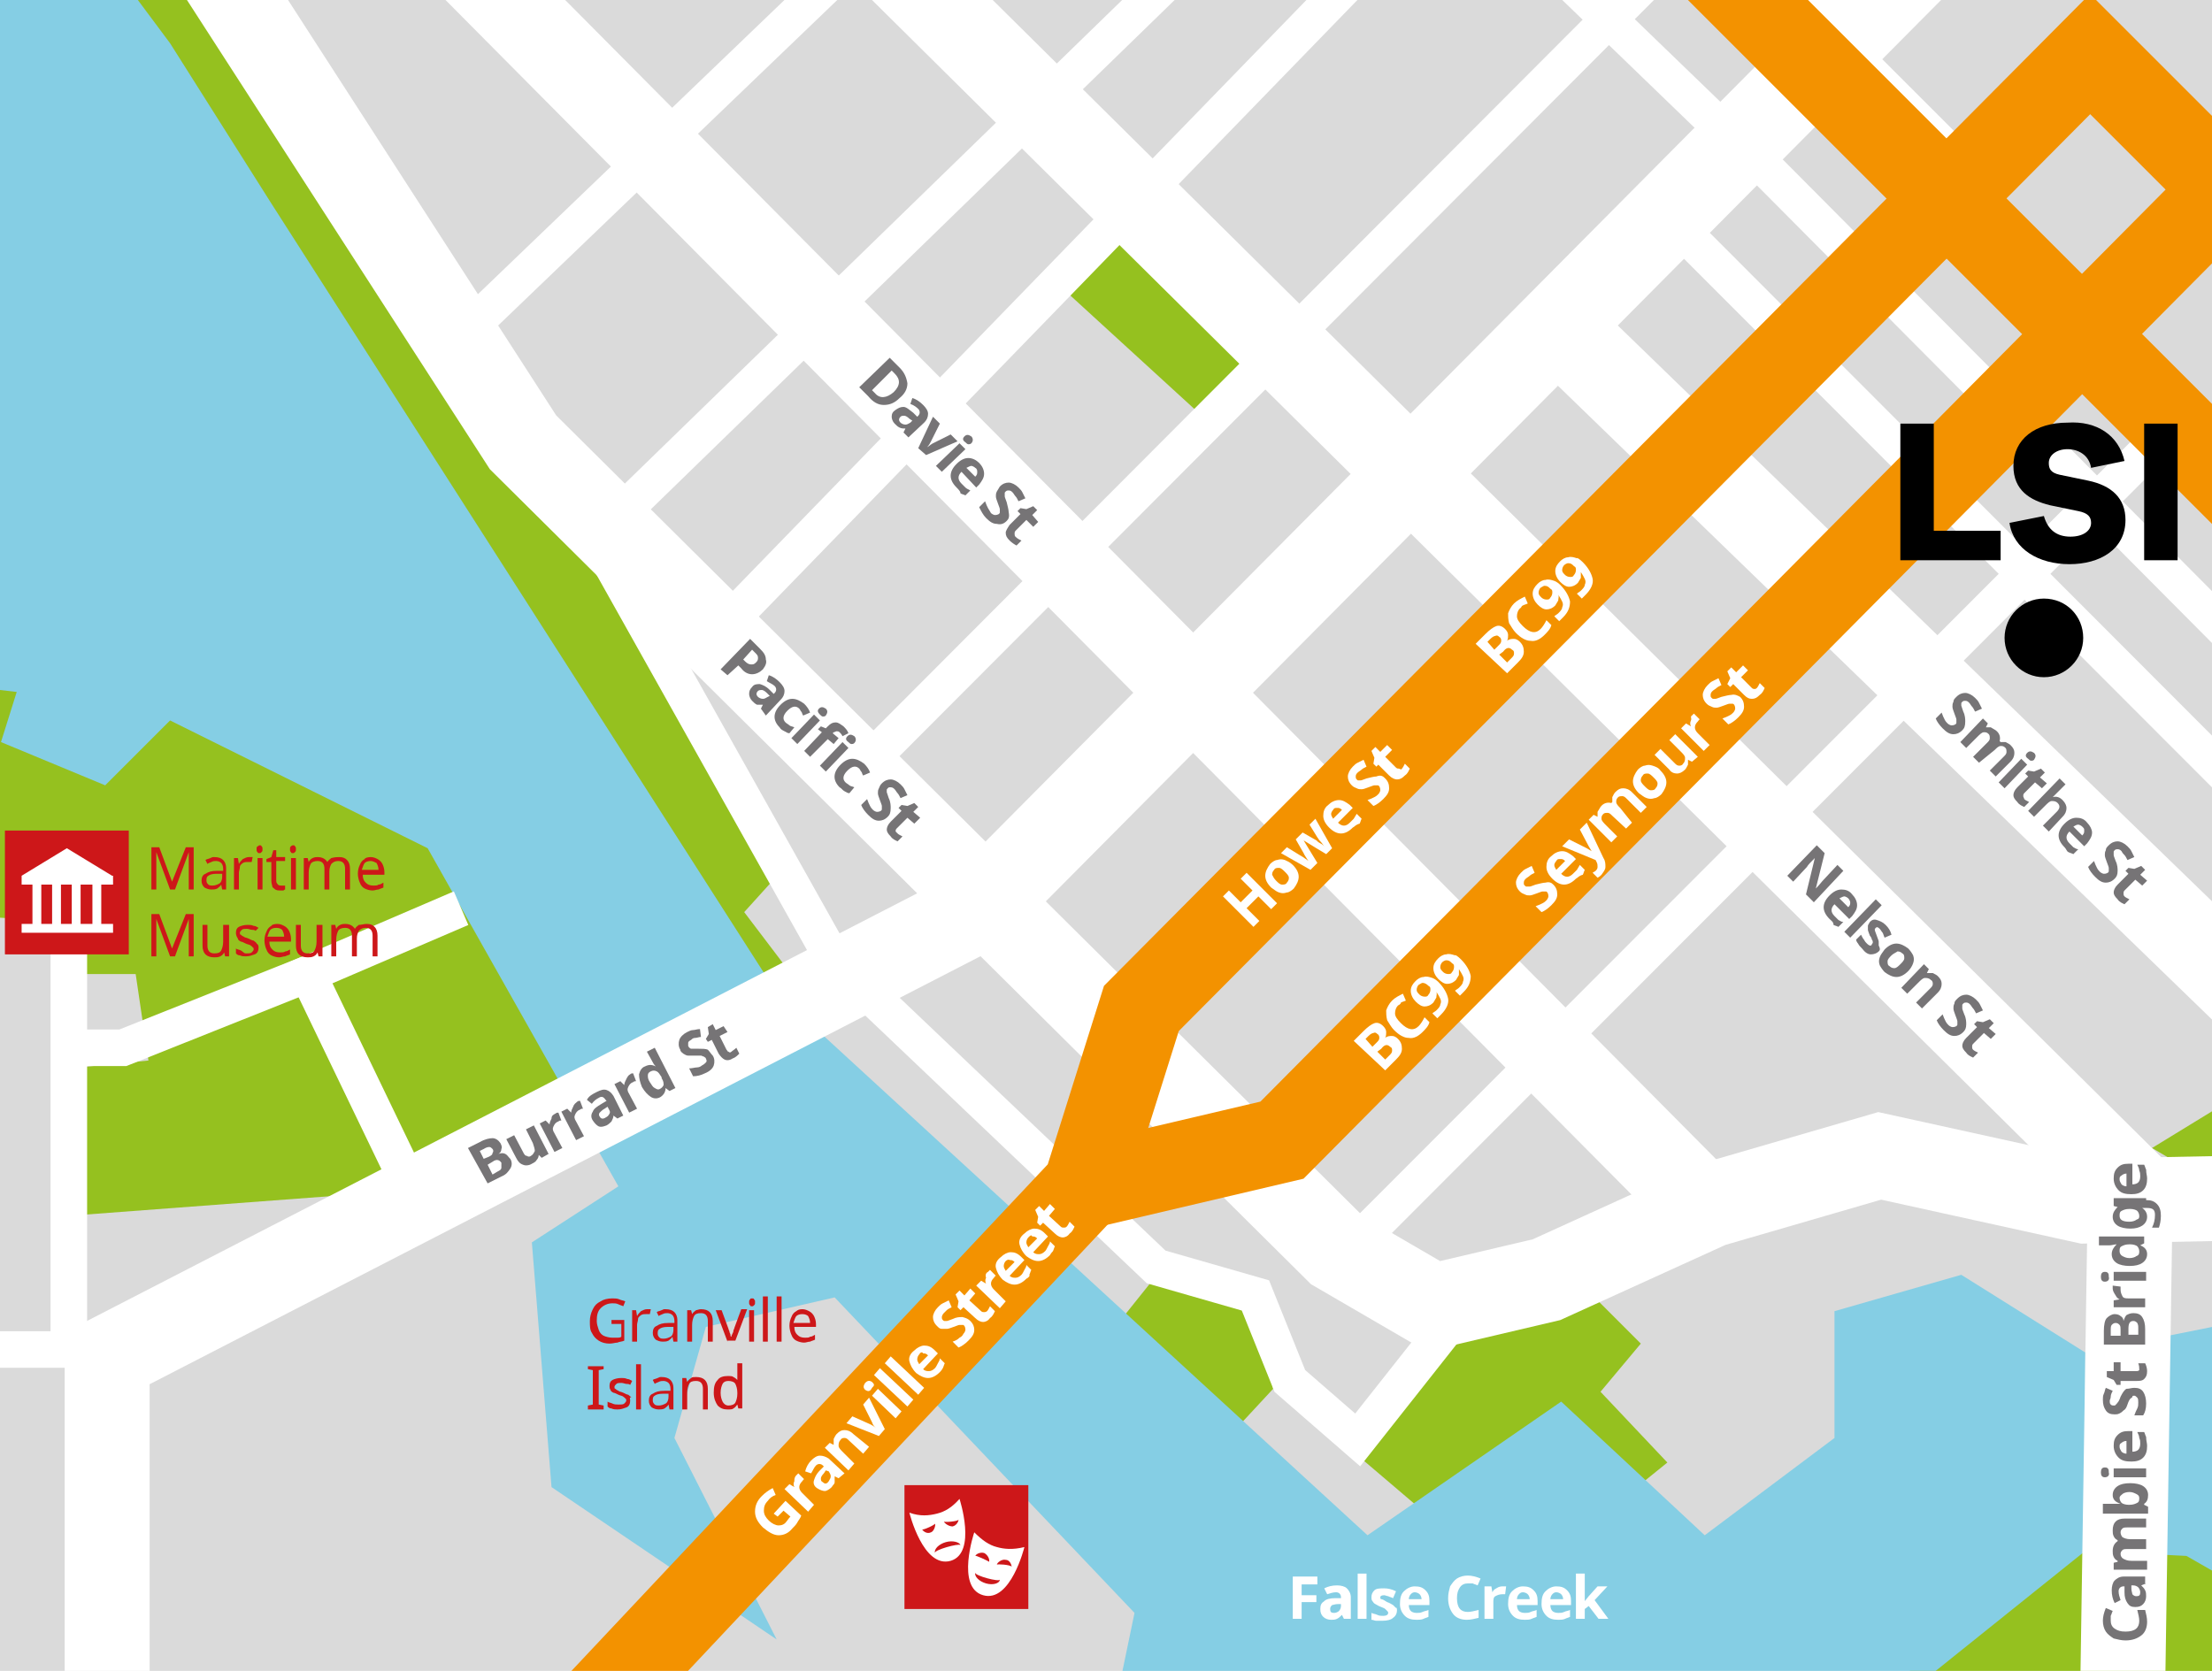 <?xml version="1.0" encoding="utf-8"?>
<!-- Generator: Adobe Illustrator 24.1.0, SVG Export Plug-In . SVG Version: 6.00 Build 0)  -->
<svg version="1.1" xmlns="http://www.w3.org/2000/svg" xmlns:xlink="http://www.w3.org/1999/xlink" x="0px" y="0px"
	 viewBox="0 0 225 170" style="enable-background:new 0 0 225 170;" xml:space="preserve">
<style type="text/css">
	.st0{clip-path:url(#SVGID_2_);}
	.st1{clip-path:url(#SVGID_4_);fill:#DADADA;}
	.st2{clip-path:url(#SVGID_4_);fill:#95C11F;}
	.st3{clip-path:url(#SVGID_4_);fill:#85CEE4;}
	.st4{clip-path:url(#SVGID_4_);fill:none;stroke:#FFFFFF;stroke-width:3.721;}
	.st5{clip-path:url(#SVGID_4_);fill:none;stroke:#FFFFFF;stroke-width:8.639;}
	.st6{clip-path:url(#SVGID_4_);fill:none;stroke:#F39200;stroke-width:8.639;stroke-miterlimit:10;}
	.st7{clip-path:url(#SVGID_4_);}
	.st8{clip-path:url(#SVGID_4_);fill:#CD1719;}
	.st9{fill:#FFFFFF;}
	.st10{fill:#CD1719;}
	.st11{fill:#767476;}
</style>
<g id="Layer_4">
</g>
<g id="roads">
</g>
<g id="symbols">
</g>
<g id="text">
</g>
<g id="Layer_6">
	<g>
		<defs>
			<rect id="SVGID_1_" width="225" height="170"/>
		</defs>
		<clipPath id="SVGID_2_">
			<use xlink:href="#SVGID_1_"  style="overflow:visible;"/>
		</clipPath>
		<g class="st0">
			<defs>
				<rect id="SVGID_3_" width="242.6" height="170"/>
			</defs>
			<clipPath id="SVGID_4_">
				<use xlink:href="#SVGID_3_"  style="overflow:visible;"/>
			</clipPath>
			<rect x="-0.4" y="-14.8" class="st1" width="243" height="184.8"/>
			<polygon class="st2" points="111.6,137.3 117.6,129.8 127.7,131.8 129.5,141.3 123.1,148.2 			"/>
			<polygon class="st2" points="145.4,154.3 137.3,147.4 145.4,138.1 145.4,132.1 148.8,132.1 159.1,128.9 166.9,136.7 162.8,141.6 
				169.6,148.8 162.8,154.3 			"/>
			<polygon class="st2" points="-15.6,60.4 -15.6,92.4 7,93.8 7,99.1 13.8,99.1 15.1,107.9 7,108.7 7,123.7 46.9,120.7 82.3,101.5 
				75.7,92.8 80.4,87.6 55.9,47.9 30.7,17.6 29.5,14.6 9.9,-17.4 			"/>
			<path class="st2" d="M193.9,172.4c0,0,2.2-14.7,3.3-16.2s49.5-7.6,49.5-7.6l-1,22.9L193.9,172.4z"/>
			<polygon class="st3" points="27.6,20.7 79,101 139.1,156.2 158.8,142.6 173.4,156.2 186.6,146.3 186.6,133.4 199.5,129.7 
				212.1,137.6 212.1,157.8 193.9,172.4 191.9,186.7 178,186.7 175,179.1 148.8,183.7 117.4,183.7 105.8,191 89.9,179.1 91.8,173.8 
				112.1,180 115.4,164.1 84.9,132 71.8,135 68.6,146.3 79,166.8 56.1,151.3 54.1,126.4 62.9,120.7 43.5,86.3 17.3,73.3 10.7,79.9 
				0.1,75.5 1.7,70.4 -4.3,69.7 -15.9,85.1 -22.2,80.5 -35.4,83.6 -39.1,18.3 2.7,-15.2 17.3,4.4 			"/>
			<polygon class="st2" points="115.4,20.4 130.4,35.3 122.9,42.9 107.6,28.9 			"/>
			<line class="st4" x1="61.7" y1="53.6" x2="127.3" y2="-10.2"/>
			<line class="st4" x1="45.5" y1="35.5" x2="95.5" y2="-12.5"/>
			<line class="st4" x1="7" y1="137.3" x2="7" y2="92.4"/>
			<polygon class="st3" points="230,134 240.1,127.4 247.7,124.9 247.7,160.8 237.6,162.3 228.5,161.8 222.4,158.3 212.1,157.8 
				212.1,137.6 			"/>
			<polyline class="st5" points="215.8,179.5 216.7,120.7 59.6,-34.9 			"/>
			<path class="st2" d="M218.9,116.8l11.6-7.1c0,0,2-13.6,6.6-17.7c4.5-4,4.5-4,4.5-4l4.5,0.5l3.5,24.2l-22.2,9.1L218.9,116.8z"/>
			<polyline class="st5" points="10.9,197.1 10.9,138.2 99.4,92.6 199.3,-8 			"/>
			<polyline class="st4" points="61.7,56.5 84.8,97.7 117.6,128.9 127.7,131.8 131.2,140.5 138.1,146.5 147.5,134.6 			"/>
			<line class="st4" x1="176.5" y1="14.4" x2="150.3" y2="-10.9"/>
			<line class="st5" x1="38.5" y1="-13" x2="173.1" y2="122.6"/>
			<polyline class="st5" points="14.8,-14.5 53.2,45 136,127.2 145.8,132.9 157.3,130.2 174,122.6 191.2,117.6 212.1,122.2 
				227.5,121.9 246.2,110.3 			"/>
			<line class="st4" x1="12.5" y1="137.3" x2="-15.6" y2="137.3"/>
			<line class="st4" x1="87.1" y1="78.7" x2="168.8" y2="-3.2"/>
			<line class="st4" x1="137.5" y1="126.9" x2="219.3" y2="45"/>
			<line class="st4" x1="200.4" y1="17.6" x2="181.8" y2="-1"/>
			<line class="st4" x1="72" y1="65.4" x2="144.7" y2="-9.5"/>
			<line class="st5" x1="241.6" y1="113.8" x2="157.2" y2="32"/>
			<line class="st4" x1="222.4" y1="24.5" x2="203.3" y2="42.1"/>
			<line class="st4" x1="244.1" y1="96.6" x2="169.3" y2="21.7"/>
			<line class="st4" x1="245.6" y1="83.5" x2="176.5" y2="14"/>
			<polyline class="st6" points="56.8,299.2 60.2,174.1 110.4,120.7 116.1,102.6 212.6,5.5 276.3,69.2 			"/>
			<polyline class="st6" points="110.4,120.7 130.4,116 246.3,-0.8 			"/>
			<polyline class="st6" points="161.6,-16.2 251.3,73.5 270.4,81.5 315,81.5 			"/>
			<polyline class="st4" points="41.7,120.7 31.3,99.1 46.9,92.4 			"/>
			<polyline class="st4" points="31.3,99.1 12.5,106.6 7,106.6 			"/>
			<path class="st7" d="M211.9,64.9c0,2.2-1.8,4-4,4c-2.2,0-4-1.8-4-4c0-2.2,1.8-4,4-4C210.2,60.9,211.9,62.7,211.9,64.9z"/>
			<rect x="0.5" y="84.5" class="st8" width="12.6" height="12.6"/>
			<g class="st7">
				<rect x="2.2" y="94" class="st9" width="9.3" height="0.9"/>
				<rect x="2.2" y="89.1" class="st9" width="9.3" height="0.9"/>
				<rect x="3.3" y="89.9" class="st9" width="0.9" height="4.7"/>
				<rect x="5.3" y="89.9" class="st9" width="0.9" height="4.7"/>
				<rect x="7.3" y="89.9" class="st9" width="0.9" height="4.7"/>
				<rect x="9.4" y="89.9" class="st9" width="0.9" height="4.7"/>
				<polygon class="st9" points="2.2,89.1 6.8,86.3 11.4,89.1 				"/>
			</g>
			<g class="st7">
				<rect x="92" y="151.1" class="st10" width="12.6" height="12.6"/>
				<g>
					<path class="st9" d="M97.6,152.5c-0.8,0.9-1.5,1.3-2.3,1.5c-0.8,0.2-1.7,0.3-2.8-0.1c0,0,1.4,5.7,4.2,4.9
						C99.4,158,97.6,152.5,97.6,152.5z M97.5,154.6c0,0.2-0.2,0.6-0.6,0.7c-0.4,0-0.8-0.3-0.9-0.5C96,154.9,97.5,154.8,97.5,154.6z
						 M94.7,155.9c-0.4,0.2-0.8-0.1-0.9-0.3c0.1,0.1,1.4-0.5,1.3-0.6C95.2,155.2,95,155.8,94.7,155.9z M95.1,158
						c-0.1-0.4,0.4-0.9,1.1-1.1c0.7-0.2,1.4,0,1.5,0.3C97.5,157,95,157.7,95.1,158z"/>
					<path class="st9" d="M101.4,157.4c-0.8-0.2-1.5-0.7-2.3-1.5c0,0-1.9,5.6,0.9,6.4c2.8,0.8,4.2-4.9,4.2-4.9
						C103,157.7,102.1,157.6,101.4,157.4z M99.2,158.3c0.1-0.2,0.5-0.4,0.9-0.3c0.4,0.2,0.6,0.7,0.5,0.9
						C100.5,158.8,99.2,158.2,99.2,158.3z M100.3,161.1c-0.7-0.2-1.2-0.7-1.1-1.1c-0.1,0.3,2.5,1,2.5,0.7
						C101.7,161.1,101,161.3,100.3,161.1z M101.4,159.2c0-0.2,0.5-0.6,0.9-0.5c0.4,0,0.6,0.5,0.6,0.7
						C102.8,159.2,101.4,159.1,101.4,159.2z"/>
				</g>
			</g>
			<g class="st7">
				<path d="M203.6,57h-10.3V43.1h3.4V54h6.8V57z"/>
				<path d="M216.1,46.9l-3.4,0.7c-0.2-1.3-1.3-1.9-2.4-1.9c-1.1,0-1.9,0.6-1.9,1.4c0,0.6,0.2,1,1.1,1.2l2.9,0.6
					c2.4,0.5,3.8,1.8,3.8,4c0,3-2.6,4.5-5.7,4.5c-3.1,0-5.7-1.5-6.1-4.2l3.5-0.7c0.4,1.4,1.3,2.1,2.7,2.1c1.3,0,2.1-0.6,2.1-1.4
					c0-0.6-0.3-1-1.3-1.2l-2.9-0.6c-2-0.5-3.7-1.5-3.7-4c0-2.7,2.2-4.4,5.5-4.4C213.3,42.8,215.5,44.3,216.1,46.9z"/>
				<path d="M218.1,57V43.1h3.4V57H218.1z"/>
			</g>
			<g class="st7">
				<path class="st11" d="M91.5,40.5c-0.5,0.5-1,0.7-1.6,0.7c-0.6,0-1.1-0.3-1.6-0.9l-0.9-0.9l3.1-3l1,1c0.5,0.5,0.7,1,0.8,1.6
					C92.3,39.6,92,40.1,91.5,40.5z M90.9,39.9c0.7-0.7,0.7-1.3,0.1-1.9l-0.3-0.3l-2,2l0.3,0.3C89.5,40.6,90.2,40.5,90.9,39.9z"/>
				<path class="st11" d="M91.9,44l0.2-0.4l0,0c-0.2,0-0.4,0-0.6-0.1c-0.2-0.1-0.3-0.2-0.5-0.4c-0.2-0.2-0.3-0.5-0.3-0.7
					c0-0.3,0.1-0.5,0.4-0.7c0.3-0.2,0.5-0.3,0.8-0.3s0.6,0.3,1,0.6l0.4,0.4l0.1-0.1c0.2-0.2,0.2-0.5,0-0.7c-0.2-0.2-0.5-0.4-0.8-0.5
					l0.2-0.6c0.4,0.1,0.8,0.4,1.1,0.7c0.3,0.3,0.5,0.6,0.5,0.9c0,0.3-0.1,0.6-0.4,0.9l-1.6,1.5L91.9,44z M92.8,42.8l-0.3-0.2
					c-0.2-0.2-0.4-0.3-0.5-0.3c-0.2,0-0.3,0-0.4,0.1c-0.2,0.2-0.2,0.4,0,0.6c0.1,0.1,0.3,0.2,0.5,0.2c0.2,0,0.3-0.1,0.5-0.2
					L92.8,42.8z"/>
				<path class="st11" d="M93.4,45.6l1.5-3.2l0.7,0.7l-0.9,1.8c-0.1,0.2-0.2,0.4-0.4,0.6l0,0c0.2-0.1,0.4-0.3,0.6-0.4l1.8-0.9
					l0.7,0.7l-3.2,1.4L93.4,45.6z"/>
				<path class="st11" d="M95.8,48l-0.6-0.6l2.4-2.3l0.6,0.6L95.8,48z M98.1,44.4c0.2-0.2,0.4-0.2,0.7,0c0.2,0.2,0.2,0.5,0,0.7
					c-0.1,0.1-0.2,0.1-0.3,0.1c-0.1,0-0.2-0.1-0.3-0.2C97.9,44.8,97.9,44.6,98.1,44.4z"/>
				<path class="st11" d="M97.3,49.6c-0.4-0.4-0.6-0.8-0.6-1.2c0-0.4,0.2-0.8,0.6-1.2c0.4-0.4,0.8-0.6,1.2-0.6
					c0.4,0,0.8,0.2,1.1,0.5c0.3,0.3,0.5,0.7,0.5,1.1c0,0.4-0.2,0.7-0.5,1.1l-0.3,0.3L97.8,48c-0.2,0.2-0.3,0.4-0.3,0.6
					c0,0.2,0.1,0.4,0.3,0.6c0.1,0.1,0.3,0.3,0.4,0.4s0.3,0.2,0.5,0.3l-0.5,0.5c-0.2-0.1-0.3-0.1-0.5-0.2
					C97.7,50,97.5,49.8,97.3,49.6z M99.2,47.6c-0.1-0.1-0.3-0.2-0.4-0.2s-0.3,0.1-0.5,0.2l0.9,0.9c0.2-0.2,0.2-0.3,0.2-0.5
					C99.4,47.9,99.4,47.7,99.2,47.6z"/>
				<path class="st11" d="M102.4,53c-0.3,0.3-0.6,0.4-1,0.3c-0.4,0-0.7-0.2-1.1-0.6c-0.3-0.3-0.5-0.7-0.7-1.1l0.6-0.6
					c0.1,0.3,0.2,0.5,0.3,0.7c0.1,0.2,0.2,0.3,0.3,0.5c0.1,0.1,0.3,0.2,0.4,0.2c0.1,0,0.2,0,0.4-0.1c0.1-0.1,0.1-0.1,0.1-0.2
					c0-0.1,0-0.2,0-0.3c0-0.1-0.1-0.3-0.2-0.6c-0.1-0.3-0.2-0.5-0.2-0.7c0-0.2,0-0.3,0.1-0.5c0.1-0.2,0.2-0.3,0.3-0.5
					c0.3-0.3,0.6-0.4,0.9-0.4c0.3,0,0.7,0.2,1,0.5c0.2,0.2,0.3,0.3,0.4,0.5c0.1,0.2,0.2,0.4,0.3,0.6l-0.7,0.3
					c-0.1-0.2-0.2-0.4-0.3-0.5c-0.1-0.1-0.2-0.3-0.3-0.4c-0.1-0.1-0.2-0.2-0.4-0.2c-0.1,0-0.2,0-0.3,0.1c-0.1,0.1-0.1,0.1-0.1,0.2
					c0,0.1,0,0.2,0,0.3c0,0.1,0.1,0.3,0.2,0.6c0.1,0.4,0.2,0.8,0.2,1C102.7,52.6,102.6,52.8,102.4,53z"/>
				<path class="st11" d="M103.4,54.7c0.1,0.1,0.3,0.2,0.5,0.3l-0.5,0.5c-0.2-0.1-0.5-0.3-0.7-0.5c-0.3-0.3-0.4-0.5-0.4-0.8
					c0-0.2,0.2-0.5,0.4-0.8l1.1-1.1l-0.3-0.3l0.3-0.3l0.6,0.1l0.7-0.3l0.4,0.4l-0.5,0.5l0.6,0.7l-0.5,0.5l-0.7-0.7l-1.1,1.1
					c-0.1,0.1-0.1,0.2-0.1,0.3C103.2,54.6,103.3,54.6,103.4,54.7z"/>
			</g>
			<g class="st7">
				<path class="st11" d="M77.6,68.1c-0.3,0.3-0.7,0.5-1.1,0.5c-0.4,0-0.8-0.2-1.1-0.6l-0.3-0.3L74,68.7l-0.7-0.6l3-3.1l1,1
					c0.4,0.4,0.6,0.7,0.6,1.1C78,67.4,77.9,67.7,77.6,68.1z M75.6,67.1l0.2,0.2c0.2,0.2,0.4,0.3,0.6,0.3c0.2,0,0.3,0,0.5-0.2
					c0.2-0.2,0.2-0.3,0.2-0.5c0-0.2-0.1-0.3-0.3-0.5l-0.3-0.3L75.6,67.1z"/>
				<path class="st11" d="M77.4,72.1l0.2-0.4l0,0c-0.2,0-0.4,0-0.6,0c-0.2-0.1-0.3-0.2-0.5-0.4c-0.2-0.2-0.3-0.5-0.3-0.7
					c0-0.3,0.1-0.5,0.3-0.7c0.2-0.3,0.5-0.3,0.8-0.3c0.3,0.1,0.6,0.2,1,0.6l0.4,0.4l0.1-0.1c0.2-0.2,0.2-0.5,0-0.7
					c-0.2-0.2-0.5-0.3-0.8-0.5l0.2-0.6c0.4,0.1,0.8,0.4,1.1,0.7c0.3,0.3,0.5,0.6,0.5,0.9c0,0.3-0.1,0.6-0.4,0.9l-1.5,1.6L77.4,72.1z
					 M78.3,70.8L78,70.5c-0.2-0.2-0.4-0.3-0.5-0.3s-0.3,0-0.4,0.1c-0.2,0.2-0.2,0.4,0,0.6c0.1,0.1,0.3,0.2,0.5,0.2
					c0.2,0,0.3-0.1,0.5-0.2L78.3,70.8z"/>
				<path class="st11" d="M79.3,74c-0.7-0.7-0.7-1.5,0.1-2.3c0.4-0.4,0.8-0.6,1.2-0.6s0.8,0.2,1.2,0.5c0.3,0.3,0.5,0.6,0.6,0.9
					l-0.7,0.3c-0.1-0.1-0.1-0.3-0.2-0.4c-0.1-0.1-0.1-0.2-0.2-0.3c-0.3-0.3-0.7-0.3-1.2,0.2c-0.5,0.5-0.5,0.9-0.2,1.2
					c0.1,0.1,0.3,0.2,0.4,0.3c0.1,0.1,0.3,0.1,0.5,0.2l-0.5,0.6c-0.2,0-0.3-0.1-0.5-0.2C79.6,74.3,79.4,74.2,79.3,74z"/>
				<path class="st11" d="M81.1,75.7l-0.6-0.6l2.3-2.4l0.6,0.6L81.1,75.7z M83.3,72.1c0.2-0.2,0.4-0.2,0.7,0c0.2,0.2,0.2,0.4,0,0.7
					c-0.1,0.1-0.2,0.1-0.3,0.1c-0.1,0-0.2-0.1-0.3-0.2C83.2,72.5,83.1,72.3,83.3,72.1z"/>
				<path class="st11" d="M84.8,75.7l-0.6-0.5L82.4,77l-0.6-0.6l1.8-1.9l-0.4-0.3l0.3-0.3l0.5,0.2l0.2-0.2c0.3-0.3,0.5-0.4,0.8-0.4
					s0.5,0.2,0.8,0.4c0.2,0.2,0.4,0.4,0.5,0.7l-0.6,0.3c-0.1-0.2-0.2-0.3-0.3-0.4c-0.1-0.1-0.2-0.1-0.3-0.1c-0.1,0-0.2,0.1-0.3,0.1
					l-0.1,0.1l0.6,0.5L84.8,75.7z M84,78.5l-0.6-0.6l2.3-2.4l0.6,0.6L84,78.5z M86.2,74.9c0.2-0.2,0.4-0.2,0.7,0
					c0.2,0.2,0.2,0.5,0,0.7c-0.1,0.1-0.2,0.1-0.3,0.1c-0.1,0-0.2-0.1-0.3-0.2C86,75.3,86,75.1,86.2,74.9z"/>
				<path class="st11" d="M85.4,80.1c-0.7-0.7-0.7-1.5,0.1-2.3c0.4-0.4,0.8-0.6,1.2-0.6c0.4,0,0.8,0.2,1.2,0.5
					c0.3,0.3,0.5,0.6,0.6,0.9l-0.7,0.3c-0.1-0.1-0.1-0.3-0.2-0.4c-0.1-0.1-0.1-0.2-0.2-0.3c-0.3-0.3-0.7-0.3-1.2,0.2
					c-0.5,0.5-0.5,0.9-0.2,1.2c0.1,0.1,0.3,0.2,0.4,0.3c0.1,0.1,0.3,0.1,0.5,0.2l-0.5,0.6c-0.2,0-0.3-0.1-0.5-0.2
					S85.6,80.2,85.4,80.1z"/>
				<path class="st11" d="M90.3,83.1c-0.3,0.3-0.6,0.4-0.9,0.4c-0.4,0-0.7-0.2-1.1-0.6c-0.3-0.3-0.6-0.7-0.7-1l0.6-0.6
					c0.1,0.3,0.2,0.5,0.3,0.7c0.1,0.2,0.2,0.3,0.3,0.4c0.1,0.1,0.3,0.2,0.4,0.2c0.1,0,0.2,0,0.4-0.1c0.1-0.1,0.1-0.1,0.1-0.2
					c0-0.1,0-0.2,0-0.3c0-0.1-0.1-0.3-0.2-0.6c-0.1-0.3-0.2-0.5-0.2-0.7c0-0.2,0-0.3,0.1-0.5c0.1-0.2,0.1-0.3,0.3-0.5
					c0.3-0.3,0.6-0.4,0.9-0.4s0.7,0.2,1,0.5c0.2,0.2,0.3,0.3,0.4,0.5c0.1,0.2,0.2,0.4,0.3,0.6l-0.7,0.3c-0.1-0.2-0.2-0.4-0.3-0.5
					c-0.1-0.1-0.2-0.3-0.3-0.4c-0.1-0.1-0.2-0.2-0.4-0.2s-0.2,0-0.3,0.1c-0.1,0.1-0.1,0.1-0.1,0.2s0,0.2,0,0.2s0.1,0.3,0.2,0.6
					c0.2,0.4,0.2,0.8,0.2,1C90.6,82.7,90.5,82.9,90.3,83.1z"/>
				<path class="st11" d="M91.3,84.8c0.1,0.1,0.3,0.2,0.5,0.3l-0.5,0.5c-0.2-0.1-0.5-0.2-0.7-0.5c-0.3-0.3-0.4-0.5-0.4-0.7
					c0-0.2,0.1-0.5,0.4-0.8l1.1-1.1l-0.3-0.3l0.3-0.3l0.6,0.1l0.7-0.3l0.4,0.4l-0.5,0.5l0.7,0.6L93,83.8l-0.7-0.6l-1.1,1.1
					c-0.1,0.1-0.1,0.2-0.1,0.3C91.2,84.7,91.2,84.7,91.3,84.8z"/>
			</g>
			<g class="st7">
				<path class="st11" d="M199.6,74.3c-0.3,0.3-0.6,0.4-0.9,0.4c-0.4,0-0.7-0.2-1.1-0.6c-0.3-0.3-0.6-0.7-0.7-1l0.6-0.6
					c0.1,0.3,0.2,0.5,0.3,0.7c0.1,0.2,0.2,0.3,0.3,0.4c0.1,0.1,0.3,0.2,0.4,0.2c0.1,0,0.2,0,0.4-0.1c0.1-0.1,0.1-0.1,0.1-0.2
					c0-0.1,0-0.2,0-0.3c0-0.1-0.1-0.3-0.2-0.6c-0.1-0.3-0.2-0.5-0.2-0.7c0-0.2,0-0.3,0.1-0.5c0-0.2,0.1-0.3,0.3-0.5
					c0.3-0.3,0.6-0.4,0.9-0.4c0.3,0,0.7,0.2,1,0.5c0.2,0.2,0.3,0.3,0.4,0.5c0.1,0.2,0.2,0.4,0.3,0.6l-0.7,0.3
					c-0.1-0.2-0.2-0.4-0.3-0.5c-0.1-0.1-0.2-0.3-0.3-0.4c-0.1-0.1-0.2-0.2-0.4-0.2c-0.1,0-0.2,0-0.3,0.1c-0.1,0.1-0.1,0.1-0.1,0.2
					c0,0.1,0,0.2,0,0.2s0.1,0.3,0.2,0.6c0.2,0.4,0.2,0.8,0.2,1C199.9,73.9,199.8,74.1,199.6,74.3z"/>
				<path class="st11" d="M201.3,77.6l-0.6-0.6l1.4-1.4c0.2-0.2,0.3-0.3,0.3-0.5c0-0.1,0-0.3-0.1-0.4c-0.2-0.2-0.3-0.2-0.5-0.2
					c-0.2,0-0.4,0.2-0.7,0.5l-1.1,1.1l-0.6-0.6l2.3-2.4l0.5,0.5l-0.2,0.4l0,0c0.2,0,0.3,0,0.5,0c0.2,0.1,0.3,0.2,0.5,0.3
					c0.4,0.3,0.5,0.7,0.4,1.1l0.1,0.1c0.2,0,0.3,0,0.5,0c0.2,0.1,0.4,0.2,0.5,0.3c0.3,0.3,0.4,0.5,0.4,0.8c0,0.3-0.1,0.6-0.4,0.9
					l-1.5,1.5l-0.6-0.6l1.4-1.4c0.2-0.2,0.3-0.3,0.3-0.5c0-0.1,0-0.3-0.1-0.4c-0.2-0.2-0.3-0.2-0.5-0.2c-0.2,0-0.4,0.2-0.6,0.4
					L201.3,77.6z"/>
				<path class="st11" d="M203.9,80.2l-0.6-0.6l2.3-2.4l0.6,0.6L203.9,80.2z M206.2,76.6c0.2-0.2,0.4-0.2,0.7,0
					c0.2,0.2,0.2,0.4,0,0.7c-0.1,0.1-0.2,0.1-0.3,0.1c-0.1,0-0.2-0.1-0.3-0.2C206,77,206,76.8,206.2,76.6z"/>
				<path class="st11" d="M205.9,81.3c0.1,0.1,0.3,0.2,0.5,0.3l-0.5,0.5c-0.2-0.1-0.5-0.2-0.7-0.5c-0.3-0.3-0.4-0.5-0.4-0.7
					c0-0.2,0.1-0.5,0.4-0.8l1.1-1.1l-0.3-0.3l0.3-0.3l0.6,0.1l0.7-0.3l0.4,0.4l-0.5,0.5l0.7,0.6l-0.5,0.5l-0.7-0.6l-1.1,1.1
					c-0.1,0.1-0.1,0.2-0.1,0.3C205.8,81.1,205.9,81.2,205.9,81.3z"/>
				<path class="st11" d="M208.4,84.6l-0.6-0.6l1.4-1.4c0.3-0.3,0.4-0.6,0.1-0.9c-0.2-0.2-0.4-0.2-0.6-0.2c-0.2,0-0.4,0.2-0.7,0.5
					l-1.1,1.1l-0.6-0.6l3.2-3.3l0.6,0.6l-0.7,0.7c-0.1,0.1-0.2,0.2-0.4,0.4l-0.2,0.2l0,0c0.4-0.1,0.7,0,1,0.3
					c0.3,0.3,0.4,0.6,0.4,0.8c0,0.3-0.1,0.6-0.4,0.9L208.4,84.6z"/>
				<path class="st11" d="M210,86.2c-0.4-0.4-0.6-0.8-0.6-1.2c0-0.4,0.2-0.8,0.6-1.2c0.4-0.4,0.8-0.6,1.2-0.6c0.4,0,0.8,0.1,1.1,0.5
					c0.3,0.3,0.5,0.7,0.5,1c0,0.4-0.2,0.7-0.5,1.1l-0.3,0.3l-1.5-1.5c-0.2,0.2-0.3,0.4-0.3,0.6c0,0.2,0.1,0.4,0.3,0.6
					c0.1,0.1,0.3,0.3,0.4,0.4c0.2,0.1,0.3,0.2,0.5,0.2l-0.5,0.5c-0.2-0.1-0.3-0.1-0.5-0.2S210.2,86.4,210,86.2z M211.8,84.1
					c-0.1-0.1-0.3-0.2-0.4-0.2c-0.2,0-0.3,0.1-0.5,0.2l0.9,0.9c0.2-0.2,0.2-0.3,0.2-0.5S212,84.3,211.8,84.1z"/>
				<path class="st11" d="M215.1,89.4c-0.3,0.3-0.6,0.4-0.9,0.4c-0.4,0-0.7-0.2-1.1-0.6c-0.3-0.3-0.6-0.7-0.7-1l0.6-0.6
					c0.1,0.3,0.2,0.5,0.3,0.7c0.1,0.2,0.2,0.3,0.3,0.4c0.1,0.1,0.3,0.2,0.4,0.2c0.1,0,0.2,0,0.4-0.1c0.1-0.1,0.1-0.1,0.1-0.2
					c0-0.1,0-0.2,0-0.3c0-0.1-0.1-0.3-0.2-0.6c-0.1-0.3-0.2-0.5-0.2-0.7c0-0.2,0-0.3,0.1-0.5c0-0.2,0.1-0.3,0.3-0.5
					c0.3-0.3,0.6-0.4,0.9-0.4s0.7,0.2,1,0.5c0.2,0.2,0.3,0.3,0.4,0.5c0.1,0.2,0.2,0.4,0.3,0.6l-0.7,0.3c-0.1-0.2-0.2-0.4-0.3-0.5
					c-0.1-0.1-0.2-0.2-0.3-0.4c-0.1-0.1-0.2-0.2-0.4-0.2c-0.1,0-0.2,0-0.3,0.1c-0.1,0.1-0.1,0.1-0.1,0.2c0,0.1,0,0.2,0,0.3
					s0.1,0.3,0.2,0.6c0.2,0.4,0.2,0.8,0.2,1C215.4,89,215.3,89.2,215.1,89.4z"/>
				<path class="st11" d="M216.1,91.2c0.1,0.1,0.3,0.2,0.5,0.3l-0.5,0.5c-0.2-0.1-0.5-0.2-0.7-0.5c-0.3-0.3-0.4-0.5-0.4-0.7
					c0-0.2,0.1-0.5,0.4-0.8l1.1-1.1l-0.3-0.3l0.3-0.3l0.6,0.1l0.7-0.3l0.4,0.4l-0.5,0.5l0.7,0.6l-0.5,0.5l-0.7-0.6l-1.1,1.1
					c-0.1,0.1-0.1,0.2-0.1,0.3C216,91,216,91.1,216.1,91.2z"/>
			</g>
			<g class="st7">
				<path class="st9" d="M78.7,154l1.2-1.3l1.6,1.5c-0.1,0.3-0.3,0.5-0.4,0.7c-0.1,0.2-0.3,0.4-0.5,0.6c-0.4,0.5-0.9,0.7-1.4,0.7
					c-0.5,0-1-0.3-1.6-0.8c-0.5-0.5-0.8-1-0.8-1.6c0-0.6,0.2-1.1,0.7-1.6c0.3-0.3,0.7-0.6,1.1-0.8l0.3,0.7c-0.3,0.1-0.6,0.3-0.8,0.6
					c-0.3,0.3-0.4,0.6-0.4,1c0,0.4,0.2,0.7,0.5,1c0.3,0.3,0.7,0.5,1,0.5c0.3,0,0.6-0.1,0.8-0.4c0.1-0.1,0.2-0.3,0.4-0.5l-0.7-0.6
					l-0.6,0.6L78.7,154z"/>
				<path class="st9" d="M81,150.1c0.1-0.1,0.2-0.2,0.2-0.2l0.6,0.6c-0.1,0-0.1,0.1-0.2,0.2c-0.2,0.2-0.3,0.4-0.3,0.6
					c0,0.2,0.1,0.4,0.3,0.6l1.2,1.2l-0.6,0.7l-2.4-2.3l0.5-0.5l0.5,0.3l0,0c-0.1-0.2-0.1-0.4,0-0.6C80.8,150.5,80.8,150.3,81,150.1z
					"/>
				<path class="st9" d="M85.3,150.4l-0.4-0.2l0,0c0,0.2,0,0.4,0,0.6s-0.2,0.3-0.3,0.5c-0.2,0.2-0.5,0.4-0.7,0.4s-0.5-0.1-0.8-0.3
					c-0.3-0.2-0.4-0.5-0.3-0.8s0.2-0.6,0.6-1l0.4-0.4l-0.1-0.1c-0.2-0.2-0.5-0.2-0.7,0c-0.2,0.2-0.3,0.5-0.5,0.8l-0.6-0.2
					c0.1-0.4,0.3-0.8,0.6-1.1c0.3-0.3,0.6-0.5,0.9-0.5c0.3,0,0.6,0.1,0.9,0.3l1.6,1.5L85.3,150.4z M84,149.6l-0.2,0.3
					c-0.2,0.2-0.3,0.4-0.3,0.5c0,0.2,0,0.3,0.2,0.4c0.2,0.2,0.4,0.2,0.6-0.1c0.1-0.2,0.2-0.3,0.2-0.5c0-0.2-0.1-0.3-0.2-0.5
					L84,149.6z"/>
				<path class="st9" d="M88.4,147.2l-0.6,0.7l-1.4-1.3c-0.2-0.2-0.3-0.3-0.5-0.3c-0.1,0-0.3,0-0.4,0.2c-0.2,0.2-0.2,0.4-0.2,0.6
					c0,0.2,0.2,0.4,0.5,0.7l1.1,1.1l-0.6,0.7l-2.4-2.3l0.5-0.5l0.4,0.2l0,0c0-0.2,0-0.4,0-0.6c0.1-0.2,0.2-0.4,0.3-0.5
					c0.3-0.3,0.5-0.4,0.8-0.4c0.3,0,0.6,0.1,0.9,0.4L88.4,147.2z"/>
				<path class="st9" d="M89.4,146.1l-3.3-1.3l0.6-0.7l1.8,0.8c0.2,0.1,0.4,0.2,0.6,0.4l0,0c-0.2-0.2-0.3-0.3-0.4-0.6l-0.9-1.8
					l0.6-0.7l1.6,3.2L89.4,146.1z"/>
				<path class="st9" d="M88,141.4c-0.2-0.2-0.2-0.4,0-0.7c0.2-0.2,0.4-0.3,0.7-0.1c0.1,0.1,0.2,0.2,0.2,0.3s-0.1,0.2-0.2,0.3
					C88.5,141.6,88.3,141.6,88,141.4z M91.7,143.6l-0.6,0.7l-2.4-2.3l0.6-0.7L91.7,143.6z"/>
				<path class="st9" d="M92.9,142.4l-0.6,0.7l-3.4-3.2l0.6-0.7L92.9,142.4z"/>
				<path class="st9" d="M94,141.2l-0.6,0.7l-3.4-3.2l0.6-0.7L94,141.2z"/>
				<path class="st9" d="M95.6,139.6c-0.4,0.4-0.8,0.6-1.2,0.6c-0.4,0-0.8-0.2-1.2-0.5c-0.4-0.4-0.6-0.8-0.7-1.2s0.1-0.8,0.5-1.1
					c0.3-0.3,0.7-0.5,1-0.5c0.4,0,0.7,0.1,1.1,0.5l0.3,0.3l-1.5,1.6c0.2,0.2,0.4,0.2,0.6,0.2c0.2,0,0.4-0.1,0.6-0.3
					c0.1-0.1,0.2-0.3,0.3-0.5c0.1-0.2,0.2-0.3,0.2-0.5l0.5,0.5c-0.1,0.2-0.1,0.3-0.2,0.5C95.9,139.2,95.8,139.4,95.6,139.6z
					 M93.5,137.8c-0.1,0.1-0.2,0.3-0.2,0.5c0,0.2,0.1,0.3,0.2,0.5l0.9-0.9c-0.2-0.2-0.3-0.2-0.5-0.2
					C93.8,137.5,93.6,137.6,93.5,137.8z"/>
				<path class="st9" d="M98.7,134.4c0.3,0.3,0.4,0.6,0.4,0.9c0,0.4-0.2,0.7-0.6,1.1c-0.3,0.3-0.7,0.6-1,0.7l-0.6-0.6
					c0.3-0.1,0.5-0.2,0.7-0.4c0.2-0.1,0.3-0.2,0.4-0.4c0.1-0.1,0.2-0.3,0.2-0.4c0-0.1,0-0.2-0.1-0.4c-0.1-0.1-0.1-0.1-0.2-0.1
					c-0.1,0-0.2,0-0.3,0c-0.1,0-0.3,0.1-0.6,0.2c-0.3,0.1-0.5,0.2-0.7,0.2c-0.2,0-0.3,0-0.5,0c-0.2,0-0.3-0.1-0.5-0.3
					c-0.3-0.3-0.4-0.6-0.4-0.9c0-0.3,0.2-0.7,0.5-1c0.2-0.2,0.3-0.3,0.5-0.4c0.2-0.1,0.4-0.2,0.6-0.3l0.3,0.7
					c-0.2,0.1-0.4,0.2-0.5,0.3c-0.1,0.1-0.2,0.2-0.3,0.3c-0.1,0.1-0.2,0.3-0.2,0.4c0,0.1,0,0.2,0.1,0.3c0.1,0.1,0.1,0.1,0.2,0.1
					c0.1,0,0.2,0,0.2,0c0.1,0,0.3-0.1,0.6-0.2c0.4-0.2,0.7-0.2,1-0.2C98.3,134.1,98.5,134.2,98.7,134.4z"/>
				<path class="st9" d="M100.4,133.4c0.1-0.1,0.2-0.3,0.3-0.5l0.5,0.5c-0.1,0.2-0.2,0.5-0.5,0.7c-0.2,0.3-0.5,0.4-0.7,0.4
					c-0.2,0-0.5-0.1-0.8-0.4l-1.2-1.1l-0.3,0.3l-0.3-0.3l0.1-0.6l-0.3-0.7l0.4-0.4l0.5,0.5l0.6-0.7l0.5,0.5l-0.6,0.7l1.2,1.1
					c0.1,0.1,0.2,0.1,0.3,0.1C100.3,133.5,100.4,133.4,100.4,133.4z"/>
				<path class="st9" d="M100.5,129.4c0.1-0.1,0.2-0.2,0.2-0.2l0.6,0.6c-0.1,0-0.1,0.1-0.2,0.2c-0.2,0.2-0.3,0.4-0.3,0.6
					c0,0.2,0.1,0.4,0.3,0.6l1.2,1.2l-0.6,0.7l-2.4-2.3l0.5-0.5l0.5,0.3l0,0c-0.1-0.2-0.1-0.4,0-0.6
					C100.2,129.7,100.3,129.5,100.5,129.4z"/>
				<path class="st9" d="M104.4,130.1c-0.4,0.4-0.8,0.6-1.2,0.6c-0.4,0-0.8-0.2-1.2-0.5c-0.4-0.4-0.6-0.8-0.7-1.2s0.1-0.8,0.5-1.1
					c0.3-0.3,0.7-0.5,1-0.5c0.4,0,0.7,0.1,1.1,0.5l0.3,0.3l-1.5,1.6c0.2,0.2,0.4,0.2,0.6,0.2c0.2,0,0.4-0.1,0.6-0.3
					c0.1-0.1,0.2-0.3,0.3-0.5c0.1-0.2,0.2-0.3,0.2-0.5l0.5,0.5c-0.1,0.2-0.1,0.3-0.2,0.5C104.8,129.8,104.6,130,104.4,130.1z
					 M102.3,128.3c-0.1,0.1-0.2,0.3-0.2,0.5c0,0.2,0.1,0.3,0.2,0.5l0.9-0.9c-0.2-0.2-0.3-0.2-0.5-0.2
					C102.6,128.1,102.4,128.2,102.3,128.3z"/>
				<path class="st9" d="M106.8,127.7c-0.4,0.4-0.8,0.6-1.2,0.6c-0.4,0-0.8-0.2-1.2-0.5c-0.4-0.4-0.6-0.8-0.7-1.2s0.1-0.8,0.5-1.1
					c0.3-0.3,0.7-0.5,1-0.5c0.4,0,0.7,0.1,1.1,0.5l0.3,0.3l-1.5,1.6c0.2,0.2,0.4,0.2,0.6,0.2s0.4-0.1,0.6-0.3
					c0.1-0.1,0.2-0.3,0.3-0.5c0.1-0.2,0.2-0.3,0.2-0.5l0.5,0.5c-0.1,0.2-0.1,0.3-0.2,0.5C107.1,127.3,106.9,127.5,106.8,127.7z
					 M104.6,125.9c-0.1,0.1-0.2,0.3-0.2,0.5c0,0.2,0.1,0.3,0.2,0.5l0.9-0.9c-0.2-0.2-0.3-0.2-0.5-0.2
					C104.9,125.6,104.8,125.7,104.6,125.9z"/>
				<path class="st9" d="M108.5,124.8c0.1-0.1,0.2-0.3,0.3-0.5l0.5,0.5c-0.1,0.2-0.2,0.5-0.5,0.7c-0.2,0.3-0.5,0.4-0.7,0.4
					c-0.2,0-0.5-0.1-0.8-0.4l-1.2-1.1l-0.3,0.3l-0.3-0.3l0.1-0.6l-0.3-0.7l0.4-0.4l0.5,0.5l0.6-0.7l0.5,0.5l-0.6,0.7l1.2,1.1
					c0.1,0.1,0.2,0.1,0.3,0.1C108.3,124.9,108.4,124.9,108.5,124.8z"/>
			</g>
			<g class="st7">
				<path class="st9" d="M137.7,105.9l1-1c0.4-0.4,0.8-0.7,1.1-0.8c0.3-0.1,0.6,0,0.9,0.3c0.2,0.2,0.3,0.4,0.3,0.6
					c0,0.2,0,0.4-0.1,0.6l0,0c0.2-0.2,0.5-0.2,0.7-0.2c0.2,0,0.4,0.1,0.6,0.3c0.3,0.3,0.4,0.6,0.4,1c0,0.4-0.2,0.7-0.6,1.1l-1.1,1.1
					L137.7,105.9z M139.6,106.5l0.4-0.4c0.2-0.2,0.3-0.3,0.3-0.5c0-0.1,0-0.3-0.2-0.4c-0.1-0.1-0.2-0.2-0.4-0.1
					c-0.1,0-0.3,0.1-0.5,0.3l-0.3,0.3L139.6,106.5z M140.1,107l0.8,0.8l0.4-0.4c0.2-0.2,0.3-0.3,0.3-0.5c0-0.2,0-0.3-0.2-0.4
					c-0.3-0.3-0.6-0.2-0.9,0.2L140.1,107z"/>
				<path class="st9" d="M142.2,102.3c-0.2,0.2-0.3,0.5-0.3,0.8c0,0.3,0.2,0.6,0.6,1c0.7,0.7,1.3,0.8,1.8,0.3
					c0.2-0.2,0.4-0.5,0.6-0.9l0.5,0.5c-0.1,0.4-0.4,0.7-0.7,1c-0.4,0.4-0.9,0.7-1.4,0.6c-0.5,0-1-0.3-1.5-0.8
					c-0.3-0.3-0.5-0.7-0.7-1c-0.1-0.4-0.1-0.7-0.1-1c0.1-0.3,0.3-0.7,0.6-1c0.3-0.3,0.7-0.5,1.1-0.7l0.3,0.7
					c-0.2,0.1-0.3,0.1-0.5,0.2C142.5,102.1,142.4,102.2,142.2,102.3z"/>
				<path class="st9" d="M146.3,99.9c0.6,0.6,0.9,1.2,1,1.7s-0.2,1.1-0.7,1.6c-0.2,0.2-0.3,0.3-0.4,0.4l-0.5-0.5
					c0.1-0.1,0.3-0.2,0.4-0.3c0.2-0.2,0.4-0.4,0.4-0.6c0.1-0.2,0.1-0.4,0-0.6c-0.1-0.2-0.2-0.4-0.4-0.7l0,0c0.1,0.2,0,0.4,0,0.6
					c-0.1,0.2-0.2,0.3-0.3,0.5c-0.3,0.3-0.6,0.4-0.9,0.4c-0.3,0-0.6-0.2-0.9-0.5c-0.3-0.3-0.5-0.7-0.5-1.1c0-0.4,0.2-0.7,0.5-1
					c0.2-0.2,0.5-0.4,0.8-0.4c0.3-0.1,0.6,0,0.9,0.1C145.7,99.5,146,99.6,146.3,99.9z M144.3,100.2c-0.1,0.1-0.2,0.3-0.2,0.5
					c0,0.2,0.1,0.3,0.3,0.5c0.1,0.1,0.3,0.2,0.5,0.2c0.2,0,0.3,0,0.4-0.2c0.1-0.1,0.2-0.3,0.2-0.5c0-0.2,0-0.3-0.2-0.4
					c-0.2-0.2-0.4-0.3-0.6-0.3C144.6,100,144.5,100.1,144.3,100.2z"/>
				<path class="st9" d="M148.6,97.6c0.6,0.6,0.9,1.2,1,1.7c0,0.6-0.2,1.1-0.7,1.6c-0.2,0.2-0.3,0.3-0.4,0.4l-0.5-0.5
					c0.1-0.1,0.3-0.2,0.4-0.3c0.2-0.2,0.4-0.4,0.4-0.6c0.1-0.2,0.1-0.4,0-0.6c-0.1-0.2-0.2-0.4-0.4-0.7l0,0c0,0.2,0,0.4,0,0.6
					c-0.1,0.2-0.2,0.3-0.3,0.5c-0.3,0.3-0.6,0.4-0.9,0.4c-0.3,0-0.6-0.2-0.9-0.5c-0.3-0.3-0.5-0.7-0.5-1.1c0-0.4,0.2-0.7,0.5-1
					c0.2-0.2,0.5-0.4,0.8-0.4c0.3-0.1,0.6,0,0.9,0.1C148,97.1,148.3,97.3,148.6,97.6z M146.7,97.9c-0.1,0.1-0.2,0.3-0.2,0.5
					c0,0.2,0.1,0.3,0.3,0.5c0.1,0.1,0.3,0.2,0.5,0.2c0.2,0,0.3,0,0.4-0.2c0.1-0.1,0.2-0.3,0.2-0.5c0-0.2,0-0.3-0.2-0.4
					c-0.2-0.2-0.3-0.3-0.6-0.3C147,97.7,146.8,97.8,146.7,97.9z"/>
			</g>
			<g class="st7">
				<path class="st9" d="M158,90c0.3,0.3,0.4,0.6,0.4,1c0,0.4-0.2,0.7-0.6,1.1c-0.3,0.3-0.7,0.6-1,0.7l-0.6-0.6
					c0.3-0.1,0.5-0.2,0.7-0.3s0.3-0.2,0.4-0.3c0.1-0.1,0.2-0.3,0.2-0.4c0-0.1,0-0.2-0.1-0.4c-0.1-0.1-0.1-0.1-0.2-0.1
					c-0.1,0-0.2,0-0.3,0c-0.1,0-0.3,0.1-0.6,0.2c-0.3,0.1-0.5,0.2-0.7,0.2c-0.2,0-0.3,0-0.5-0.1c-0.2-0.1-0.3-0.1-0.5-0.3
					c-0.3-0.3-0.4-0.6-0.4-0.9c0-0.3,0.2-0.7,0.5-1c0.2-0.2,0.3-0.3,0.5-0.4c0.2-0.1,0.4-0.2,0.6-0.3l0.3,0.7
					c-0.2,0.1-0.4,0.2-0.5,0.3c-0.1,0.1-0.3,0.2-0.4,0.3c-0.1,0.1-0.2,0.2-0.2,0.4s0,0.2,0.1,0.3c0.1,0.1,0.1,0.1,0.2,0.1
					c0.1,0,0.2,0,0.3,0c0.1,0,0.3-0.1,0.6-0.2c0.4-0.1,0.8-0.2,1-0.2C157.6,89.7,157.8,89.8,158,90z"/>
				<path class="st9" d="M160.3,89.4c-0.4,0.4-0.8,0.6-1.2,0.6c-0.4,0-0.8-0.2-1.2-0.6c-0.4-0.4-0.6-0.8-0.6-1.2
					c0-0.4,0.1-0.8,0.5-1.1c0.3-0.3,0.7-0.5,1.1-0.5c0.4,0,0.7,0.2,1.1,0.5l0.3,0.3l-1.5,1.5c0.2,0.2,0.4,0.3,0.6,0.3
					c0.2,0,0.4-0.1,0.6-0.3c0.1-0.1,0.3-0.3,0.4-0.4c0.1-0.2,0.2-0.3,0.3-0.5l0.5,0.5c-0.1,0.2-0.1,0.3-0.2,0.5
					C160.6,89.1,160.5,89.3,160.3,89.4z M158.3,87.6c-0.1,0.1-0.2,0.3-0.2,0.4c0,0.2,0.1,0.3,0.2,0.5l0.9-0.9
					c-0.2-0.2-0.3-0.2-0.5-0.2C158.5,87.4,158.4,87.4,158.3,87.6z"/>
				<path class="st9" d="M158.9,86.1l0.7-0.7l1.8,0.9c0.2,0.1,0.3,0.2,0.5,0.3l0,0c-0.1-0.2-0.2-0.3-0.3-0.5l-0.9-1.7l0.7-0.7
					l1.7,3.6c0.2,0.3,0.2,0.6,0.2,0.9c0,0.3-0.2,0.5-0.4,0.8c-0.1,0.1-0.2,0.2-0.4,0.3l-0.5-0.5c0.1-0.1,0.2-0.1,0.3-0.2
					c0.1-0.1,0.2-0.2,0.2-0.4c0-0.2,0-0.3-0.1-0.5l-0.1-0.2L158.9,86.1z"/>
				<path class="st9" d="M166,83.7l-0.6,0.6L164,83c-0.2-0.2-0.3-0.3-0.5-0.3c-0.1,0-0.3,0-0.4,0.1c-0.2,0.2-0.2,0.3-0.2,0.5
					c0,0.2,0.2,0.4,0.5,0.7l1.1,1.1l-0.6,0.6l-2.3-2.3l0.5-0.5l0.4,0.2l0,0c0-0.2,0-0.3,0-0.5c0.1-0.2,0.2-0.3,0.3-0.5
					c0.3-0.4,0.7-0.5,1.1-0.4l0.1-0.1c0-0.2,0-0.3,0-0.5c0.1-0.2,0.2-0.4,0.3-0.5c0.3-0.3,0.5-0.4,0.8-0.4c0.3,0,0.6,0.1,0.9,0.4
					l1.5,1.5l-0.6,0.6l-1.4-1.4c-0.2-0.2-0.3-0.3-0.5-0.3c-0.1,0-0.3,0-0.4,0.1c-0.2,0.2-0.2,0.3-0.2,0.5c0,0.2,0.2,0.4,0.4,0.6
					L166,83.7z"/>
				<path class="st9" d="M168.9,78.4c0.4,0.4,0.6,0.8,0.6,1.2c0,0.4-0.2,0.8-0.5,1.2c-0.2,0.2-0.5,0.4-0.7,0.4
					c-0.3,0.1-0.5,0.1-0.8,0s-0.5-0.3-0.8-0.5c-0.4-0.4-0.6-0.8-0.6-1.2c0-0.4,0.2-0.8,0.5-1.2c0.2-0.2,0.5-0.4,0.7-0.4
					c0.3-0.1,0.5-0.1,0.8,0C168.4,78,168.7,78.1,168.9,78.4z M167.3,80c0.2,0.2,0.4,0.4,0.6,0.4c0.2,0,0.4,0,0.5-0.2
					c0.2-0.2,0.2-0.4,0.2-0.5c0-0.2-0.2-0.4-0.4-0.6c-0.2-0.2-0.4-0.4-0.6-0.4c-0.2,0-0.4,0-0.5,0.2c-0.2,0.2-0.2,0.4-0.2,0.5
					C166.9,79.6,167.1,79.8,167.3,80z"/>
				<path class="st9" d="M172.1,77.5l-0.4-0.2l0,0c0,0.2,0,0.4,0,0.5c-0.1,0.2-0.2,0.4-0.3,0.5c-0.3,0.3-0.6,0.4-0.8,0.4
					c-0.3,0-0.6-0.1-0.8-0.4l-1.5-1.5l0.6-0.6l1.4,1.4c0.2,0.2,0.3,0.3,0.5,0.3c0.1,0,0.3,0,0.4-0.2c0.2-0.2,0.2-0.4,0.2-0.6
					s-0.2-0.4-0.5-0.7l-1.1-1.1l0.6-0.6l2.3,2.3L172.1,77.5z"/>
				<path class="st9" d="M172.1,72.8c0.1-0.1,0.2-0.2,0.2-0.2l0.6,0.6c-0.1,0-0.1,0.1-0.2,0.2c-0.2,0.2-0.3,0.4-0.3,0.6
					c0,0.2,0.1,0.4,0.3,0.6l1.2,1.2l-0.6,0.6l-2.3-2.3l0.5-0.5l0.5,0.3l0,0c-0.1-0.2-0.1-0.4,0-0.6S171.9,72.9,172.1,72.8z"/>
				<path class="st9" d="M177,70.9c0.3,0.3,0.4,0.6,0.4,1c0,0.4-0.2,0.7-0.6,1.1c-0.3,0.3-0.7,0.6-1,0.7l-0.6-0.6
					c0.3-0.1,0.5-0.2,0.7-0.3c0.2-0.1,0.3-0.2,0.4-0.3c0.1-0.1,0.2-0.3,0.2-0.4c0-0.1,0-0.2-0.1-0.4c-0.1-0.1-0.1-0.1-0.2-0.1
					c-0.1,0-0.2,0-0.3,0c-0.1,0-0.3,0.1-0.6,0.2c-0.3,0.1-0.5,0.2-0.7,0.2c-0.2,0-0.3,0-0.5-0.1c-0.2-0.1-0.3-0.1-0.5-0.3
					c-0.3-0.3-0.4-0.6-0.4-0.9c0-0.3,0.2-0.7,0.5-1c0.2-0.2,0.3-0.3,0.5-0.4c0.2-0.1,0.4-0.2,0.6-0.3l0.3,0.7
					c-0.2,0.1-0.4,0.2-0.5,0.3c-0.1,0.1-0.3,0.2-0.4,0.3c-0.1,0.1-0.2,0.2-0.2,0.4s0,0.2,0.1,0.3c0.1,0.1,0.1,0.1,0.2,0.1
					c0.1,0,0.2,0,0.2,0c0.1,0,0.3-0.1,0.6-0.2c0.4-0.1,0.8-0.2,1-0.2C176.5,70.6,176.8,70.8,177,70.9z"/>
				<path class="st9" d="M178.7,70c0.1-0.1,0.2-0.3,0.3-0.5l0.5,0.5c-0.1,0.2-0.2,0.5-0.5,0.7c-0.3,0.3-0.5,0.4-0.8,0.4
					s-0.5-0.1-0.8-0.4l-1.1-1.1l-0.3,0.3l-0.3-0.3L176,69l-0.3-0.7l0.4-0.4l0.5,0.5l0.7-0.7l0.5,0.5l-0.7,0.7l1.1,1.1
					c0.1,0.1,0.2,0.1,0.3,0.1C178.5,70.1,178.6,70.1,178.7,70z"/>
			</g>
			<g class="st7">
				<path class="st9" d="M129.9,91.9l-0.6,0.6l-1.3-1.3l-1.2,1.2l1.3,1.3l-0.6,0.6l-3.1-3.1l0.6-0.6l1.2,1.2l1.2-1.2l-1.2-1.2
					l0.6-0.6L129.9,91.9z"/>
				<path class="st9" d="M131.5,88c0.4,0.4,0.6,0.8,0.6,1.2s-0.2,0.8-0.5,1.2c-0.2,0.2-0.5,0.4-0.7,0.4c-0.3,0.1-0.5,0.1-0.8,0
					s-0.5-0.3-0.8-0.5c-0.4-0.4-0.6-0.8-0.6-1.2s0.2-0.8,0.5-1.2c0.2-0.2,0.5-0.4,0.7-0.4c0.3-0.1,0.5-0.1,0.8,0
					C130.9,87.6,131.2,87.7,131.5,88z M129.8,89.6c0.2,0.2,0.4,0.4,0.6,0.4c0.2,0,0.4,0,0.5-0.2c0.2-0.2,0.2-0.4,0.2-0.5
					c0-0.2-0.2-0.4-0.4-0.6c-0.2-0.2-0.4-0.4-0.6-0.4c-0.2,0-0.4,0-0.5,0.2c-0.2,0.2-0.2,0.4-0.2,0.5
					C129.5,89.2,129.6,89.4,129.8,89.6z"/>
				<path class="st9" d="M134.9,86.9l-1-0.6l-1.3-0.8l0,0l1.4,2.3l-0.7,0.7l-3-1.7l0.6-0.6l1.3,0.8c0.2,0.1,0.5,0.3,0.9,0.6l0,0
					c-0.1-0.1-0.2-0.3-0.4-0.6l-0.1-0.2l-0.8-1.4l0.7-0.7l1.4,0.8c0.1,0.1,0.2,0.2,0.4,0.3c0.2,0.1,0.3,0.2,0.4,0.3l0,0
					c-0.1-0.1-0.2-0.3-0.4-0.5s-0.2-0.3-0.3-0.4l-0.8-1.3l0.6-0.6l1.7,3L134.9,86.9z"/>
				<path class="st9" d="M137.6,84.2c-0.4,0.4-0.8,0.6-1.2,0.6c-0.4,0-0.8-0.2-1.2-0.6c-0.4-0.4-0.6-0.8-0.6-1.2
					c0-0.4,0.1-0.8,0.5-1.1c0.3-0.3,0.7-0.5,1.1-0.5c0.4,0,0.7,0.2,1.1,0.5l0.3,0.3l-1.5,1.5c0.2,0.2,0.4,0.3,0.6,0.3
					c0.2,0,0.4-0.1,0.6-0.3c0.1-0.1,0.3-0.3,0.4-0.4c0.1-0.2,0.2-0.3,0.3-0.5l0.5,0.5c-0.1,0.2-0.1,0.3-0.2,0.5
					C137.9,83.9,137.8,84.1,137.6,84.2z M135.6,82.4c-0.1,0.1-0.2,0.3-0.2,0.4c0,0.2,0.1,0.3,0.2,0.5l0.9-0.9
					c-0.2-0.2-0.3-0.2-0.5-0.2C135.8,82.2,135.7,82.2,135.6,82.4z"/>
				<path class="st9" d="M140.9,79.2c0.3,0.3,0.4,0.6,0.4,1c0,0.4-0.2,0.7-0.6,1.1c-0.3,0.3-0.7,0.6-1,0.7l-0.6-0.6
					c0.3-0.1,0.5-0.2,0.7-0.3c0.2-0.1,0.3-0.2,0.4-0.3c0.1-0.1,0.2-0.3,0.2-0.4c0-0.1,0-0.2-0.1-0.4c-0.1-0.1-0.1-0.1-0.2-0.1
					c-0.1,0-0.2,0-0.3,0c-0.1,0-0.3,0.1-0.6,0.2c-0.3,0.1-0.5,0.2-0.7,0.2c-0.2,0-0.3,0-0.5-0.1c-0.2-0.1-0.3-0.1-0.5-0.3
					c-0.3-0.3-0.4-0.6-0.4-0.9c0-0.3,0.2-0.7,0.5-1c0.2-0.2,0.3-0.3,0.5-0.4c0.2-0.1,0.4-0.2,0.6-0.3l0.3,0.7
					c-0.2,0.1-0.4,0.2-0.5,0.3c-0.1,0.1-0.3,0.2-0.4,0.3c-0.1,0.1-0.2,0.2-0.2,0.4c0,0.1,0,0.2,0.1,0.3c0.1,0.1,0.1,0.1,0.2,0.1
					c0.1,0,0.2,0,0.2,0c0.1,0,0.3-0.1,0.6-0.2c0.4-0.1,0.8-0.2,1-0.2C140.5,78.8,140.7,79,140.9,79.2z"/>
				<path class="st9" d="M142.6,78.2c0.1-0.1,0.2-0.3,0.3-0.5l0.5,0.5c-0.1,0.2-0.2,0.5-0.5,0.7c-0.3,0.3-0.5,0.4-0.8,0.4
					c-0.2,0-0.5-0.1-0.8-0.4l-1.1-1.1L140,78l-0.3-0.3l0.1-0.6l-0.3-0.7l0.4-0.4l0.5,0.5l0.7-0.7l0.5,0.5l-0.7,0.7l1.1,1.1
					c0.1,0.1,0.2,0.1,0.3,0.1C142.5,78.3,142.6,78.3,142.6,78.2z"/>
			</g>
			<g class="st7">
				<path class="st9" d="M150.1,65.5l1-1c0.4-0.4,0.8-0.7,1.1-0.8c0.3-0.1,0.6,0,0.9,0.3c0.2,0.2,0.3,0.4,0.3,0.6
					c0,0.2,0,0.4-0.1,0.6l0,0c0.2-0.2,0.5-0.2,0.7-0.2c0.2,0,0.4,0.1,0.6,0.3c0.3,0.3,0.4,0.6,0.4,1c0,0.4-0.2,0.7-0.6,1.1l-1.1,1.1
					L150.1,65.5z M152,66.1l0.4-0.4c0.2-0.2,0.3-0.3,0.3-0.5c0-0.1,0-0.3-0.2-0.4c-0.1-0.1-0.2-0.2-0.4-0.1c-0.1,0-0.3,0.1-0.5,0.3
					l-0.3,0.3L152,66.1z M152.5,66.6l0.8,0.8l0.4-0.4c0.2-0.2,0.3-0.3,0.3-0.5s0-0.3-0.2-0.4c-0.3-0.3-0.6-0.2-0.9,0.2L152.5,66.6z"
					/>
				<path class="st9" d="M154.6,61.9c-0.2,0.2-0.3,0.5-0.3,0.8c0,0.3,0.2,0.6,0.6,1c0.7,0.7,1.3,0.8,1.8,0.3
					c0.2-0.2,0.4-0.5,0.6-0.9l0.5,0.5c-0.1,0.4-0.4,0.7-0.7,1c-0.4,0.4-0.9,0.7-1.4,0.6c-0.5,0-1-0.3-1.5-0.8
					c-0.3-0.3-0.5-0.7-0.7-1c-0.1-0.4-0.1-0.7-0.1-1c0.1-0.3,0.3-0.7,0.6-1c0.3-0.3,0.7-0.5,1.1-0.7l0.3,0.7
					c-0.2,0.1-0.3,0.1-0.5,0.2S154.8,61.8,154.6,61.9z"/>
				<path class="st9" d="M158.7,59.5c0.6,0.6,0.9,1.2,1,1.7c0,0.6-0.2,1.1-0.7,1.6c-0.2,0.2-0.3,0.3-0.4,0.4l-0.5-0.5
					c0.1-0.1,0.3-0.2,0.4-0.3c0.2-0.2,0.4-0.4,0.4-0.6c0.1-0.2,0.1-0.4,0-0.6c-0.1-0.2-0.2-0.4-0.4-0.7l0,0c0.1,0.2,0,0.4,0,0.6
					c-0.1,0.2-0.2,0.3-0.3,0.5c-0.3,0.3-0.6,0.4-0.9,0.4c-0.3,0-0.6-0.2-0.9-0.5c-0.3-0.3-0.5-0.7-0.5-1.1c0-0.4,0.2-0.7,0.5-1
					c0.2-0.2,0.5-0.4,0.8-0.4c0.3-0.1,0.6,0,0.9,0.1C158.1,59.1,158.4,59.2,158.7,59.5z M156.7,59.8c-0.1,0.1-0.2,0.3-0.2,0.5
					c0,0.2,0.1,0.3,0.3,0.5c0.1,0.1,0.3,0.2,0.5,0.2c0.2,0,0.3,0,0.4-0.2c0.1-0.1,0.2-0.3,0.2-0.5c0-0.2,0-0.3-0.2-0.4
					c-0.2-0.2-0.3-0.3-0.6-0.3C157,59.6,156.9,59.7,156.7,59.8z"/>
				<path class="st9" d="M161,57.2c0.6,0.6,0.9,1.2,1,1.7s-0.2,1.1-0.7,1.6c-0.2,0.2-0.3,0.3-0.4,0.4l-0.5-0.5
					c0.1-0.1,0.3-0.2,0.4-0.3c0.2-0.2,0.4-0.4,0.4-0.6c0.1-0.2,0.1-0.4,0-0.6s-0.2-0.4-0.4-0.7l0,0c0,0.2,0,0.4,0,0.6
					c-0.1,0.2-0.2,0.3-0.3,0.5c-0.3,0.3-0.6,0.4-0.9,0.4c-0.3,0-0.6-0.2-0.9-0.5c-0.3-0.3-0.5-0.7-0.5-1.1s0.2-0.7,0.5-1
					c0.2-0.2,0.5-0.4,0.8-0.4c0.3-0.1,0.6,0,0.9,0.1C160.4,56.7,160.7,56.9,161,57.2z M159.1,57.5c-0.1,0.1-0.2,0.3-0.2,0.5
					c0,0.2,0.1,0.3,0.3,0.5c0.1,0.1,0.3,0.2,0.5,0.2c0.2,0,0.3,0,0.4-0.2c0.1-0.1,0.2-0.3,0.2-0.5c0-0.2,0-0.3-0.2-0.4
					c-0.2-0.2-0.3-0.3-0.6-0.3C159.4,57.3,159.2,57.4,159.1,57.5z"/>
			</g>
			<g class="st7">
				<path class="st11" d="M184.5,91.8l-0.8-0.8l0.9-3.7l0,0c-0.4,0.4-0.7,0.7-0.8,0.9l-1.4,1.5l-0.6-0.6l3-3.1l0.8,0.8l-0.9,3.6l0,0
					c0.4-0.4,0.6-0.7,0.8-0.9l1.4-1.5l0.6,0.6L184.5,91.8z"/>
				<path class="st11" d="M186.1,93.5c-0.4-0.4-0.6-0.8-0.6-1.2c0-0.4,0.2-0.8,0.6-1.2c0.4-0.4,0.8-0.6,1.2-0.6
					c0.4,0,0.8,0.1,1.1,0.5c0.3,0.3,0.5,0.7,0.5,1.1c0,0.4-0.2,0.7-0.5,1.1l-0.3,0.3l-1.5-1.5c-0.2,0.2-0.3,0.4-0.3,0.6
					c0,0.2,0.1,0.4,0.3,0.6c0.1,0.1,0.3,0.3,0.4,0.4c0.2,0.1,0.3,0.2,0.5,0.2l-0.5,0.5c-0.2-0.1-0.3-0.1-0.5-0.2
					C186.5,93.8,186.3,93.7,186.1,93.5z M188,91.4c-0.1-0.1-0.3-0.2-0.4-0.2s-0.3,0.1-0.5,0.2l0.9,0.9c0.2-0.2,0.2-0.3,0.2-0.5
					C188.2,91.7,188.1,91.5,188,91.4z"/>
				<path class="st11" d="M188.2,95.4l-0.6-0.6l3.2-3.3l0.6,0.6L188.2,95.4z"/>
				<path class="st11" d="M191.1,96.8c-0.2,0.2-0.5,0.3-0.8,0.3c-0.3,0-0.6-0.2-0.9-0.6c-0.2-0.2-0.3-0.3-0.4-0.5
					c-0.1-0.1-0.2-0.3-0.2-0.4l0.5-0.5c0.1,0.2,0.2,0.4,0.3,0.5c0.1,0.2,0.2,0.3,0.3,0.4c0.2,0.2,0.4,0.3,0.5,0.1
					c0-0.1,0.1-0.1,0.1-0.2s0-0.2-0.1-0.3c0-0.1-0.1-0.3-0.2-0.4c-0.1-0.3-0.2-0.5-0.2-0.6c0-0.1,0-0.3,0-0.4c0-0.1,0.1-0.2,0.2-0.4
					c0.2-0.2,0.4-0.3,0.7-0.2s0.6,0.2,0.9,0.5c0.3,0.3,0.5,0.6,0.6,1l-0.7,0.3c-0.1-0.2-0.1-0.3-0.2-0.5c-0.1-0.1-0.2-0.3-0.3-0.4
					c-0.2-0.2-0.3-0.2-0.4-0.1c-0.1,0.1-0.1,0.1-0.1,0.2s0.1,0.3,0.2,0.6c0.1,0.3,0.2,0.5,0.2,0.6c0,0.1,0,0.3,0,0.4
					C191.3,96.6,191.2,96.7,191.1,96.8z"/>
				<path class="st11" d="M194.1,98.8c-0.4,0.4-0.8,0.6-1.2,0.6s-0.8-0.2-1.2-0.5c-0.2-0.2-0.4-0.5-0.5-0.7c-0.1-0.3-0.1-0.5,0-0.8
					c0.1-0.3,0.3-0.5,0.5-0.8c0.4-0.4,0.8-0.6,1.2-0.6s0.8,0.2,1.2,0.5c0.2,0.2,0.4,0.5,0.5,0.7c0.1,0.3,0.1,0.5,0,0.8
					C194.5,98.3,194.3,98.6,194.1,98.8z M192.4,97.2c-0.2,0.2-0.4,0.4-0.4,0.6c0,0.2,0,0.4,0.2,0.5c0.2,0.2,0.4,0.2,0.5,0.2
					c0.2,0,0.4-0.2,0.6-0.4c0.2-0.2,0.4-0.4,0.4-0.6c0-0.2,0-0.4-0.2-0.5c-0.2-0.2-0.4-0.2-0.5-0.2C192.9,96.9,192.6,97,192.4,97.2z
					"/>
				<path class="st11" d="M195.5,102.6l-0.6-0.6l1.4-1.4c0.2-0.2,0.3-0.3,0.3-0.5c0-0.1,0-0.3-0.2-0.4c-0.2-0.2-0.4-0.2-0.6-0.2
					s-0.4,0.2-0.7,0.5l-1.1,1.1l-0.6-0.6l2.3-2.4l0.5,0.5l-0.2,0.4l0,0c0.2,0,0.4,0,0.6,0c0.2,0.1,0.4,0.2,0.5,0.3
					c0.3,0.3,0.4,0.5,0.4,0.8c0,0.3-0.1,0.6-0.4,0.9L195.5,102.6z"/>
				<path class="st11" d="M199.7,105c-0.3,0.3-0.6,0.4-0.9,0.4c-0.4,0-0.7-0.2-1.1-0.6c-0.3-0.3-0.6-0.7-0.7-1l0.6-0.6
					c0.1,0.3,0.2,0.5,0.3,0.7c0.1,0.2,0.2,0.3,0.3,0.4c0.1,0.1,0.3,0.2,0.4,0.2c0.1,0,0.2,0,0.4-0.1c0.1-0.1,0.1-0.1,0.1-0.2
					c0-0.1,0-0.2,0-0.3c0-0.1-0.1-0.3-0.2-0.6c-0.1-0.3-0.2-0.5-0.2-0.7c0-0.2,0-0.3,0.1-0.5c0-0.2,0.1-0.3,0.3-0.5
					c0.3-0.3,0.6-0.4,0.9-0.4c0.3,0,0.7,0.2,1,0.5c0.2,0.2,0.3,0.3,0.4,0.5s0.2,0.4,0.3,0.6l-0.7,0.3c-0.1-0.2-0.2-0.4-0.3-0.5
					c-0.1-0.1-0.2-0.3-0.3-0.4c-0.1-0.1-0.2-0.2-0.4-0.2c-0.1,0-0.2,0-0.3,0.1c-0.1,0.1-0.1,0.1-0.1,0.2c0,0.1,0,0.2,0,0.3
					c0,0.1,0.1,0.3,0.2,0.6c0.2,0.4,0.2,0.8,0.2,1C200,104.6,199.9,104.8,199.7,105z"/>
				<path class="st11" d="M200.7,106.8c0.1,0.1,0.3,0.2,0.5,0.3l-0.5,0.5c-0.2-0.1-0.5-0.2-0.7-0.5c-0.3-0.3-0.4-0.5-0.4-0.7
					c0-0.2,0.1-0.5,0.4-0.8l1.1-1.1l-0.3-0.3l0.3-0.3l0.6,0.1l0.7-0.3l0.4,0.4l-0.5,0.5l0.7,0.6l-0.5,0.5l-0.7-0.6l-1.1,1.1
					c-0.1,0.1-0.1,0.2-0.1,0.3C200.6,106.6,200.6,106.7,200.7,106.8z"/>
			</g>
			<g class="st7">
				<path class="st11" d="M214.7,164.9c0,0.3,0.1,0.6,0.4,0.8c0.3,0.2,0.6,0.3,1.1,0.3c1,0,1.4-0.4,1.4-1.1c0-0.3-0.1-0.7-0.2-1.1
					h0.8c0.1,0.4,0.2,0.8,0.2,1.2c0,0.6-0.2,1.1-0.6,1.4s-0.9,0.5-1.6,0.5c-0.4,0-0.8-0.1-1.2-0.2c-0.3-0.2-0.6-0.4-0.8-0.7
					c-0.2-0.3-0.3-0.7-0.3-1.1c0-0.4,0.1-0.8,0.3-1.3l0.7,0.3c-0.1,0.2-0.1,0.3-0.2,0.5C214.7,164.6,214.7,164.8,214.7,164.9z"/>
				<path class="st11" d="M218.3,161.1l-0.5,0.2v0c0.2,0.2,0.3,0.3,0.4,0.5s0.1,0.4,0.1,0.6c0,0.3-0.1,0.6-0.3,0.8s-0.4,0.3-0.8,0.3
					c-0.4,0-0.6-0.1-0.8-0.4s-0.3-0.6-0.3-1.1l0-0.6h-0.1c-0.3,0-0.5,0.2-0.5,0.5c0,0.3,0.1,0.6,0.2,0.9l-0.6,0.3
					c-0.2-0.4-0.3-0.8-0.3-1.3c0-0.4,0.1-0.8,0.3-1s0.5-0.4,0.9-0.4h2.2V161.1z M216.8,161.3l0,0.3c0,0.3,0.1,0.5,0.1,0.6
					c0.1,0.1,0.2,0.2,0.4,0.2c0.3,0,0.4-0.1,0.4-0.4c0-0.2-0.1-0.4-0.2-0.5c-0.1-0.1-0.3-0.2-0.5-0.2H216.8z"/>
				<path class="st11" d="M218.3,156.7v0.9h-1.9c-0.2,0-0.4,0-0.5,0.1c-0.1,0.1-0.2,0.2-0.2,0.4c0,0.2,0.1,0.4,0.3,0.5
					s0.4,0.2,0.8,0.2h1.6v0.9H215V159l0.4-0.1v-0.1c-0.2-0.1-0.3-0.2-0.4-0.4c-0.1-0.2-0.1-0.4-0.1-0.6c0-0.5,0.2-0.8,0.5-1v-0.1
					c-0.2-0.1-0.3-0.2-0.4-0.4c-0.1-0.2-0.1-0.4-0.1-0.6c0-0.4,0.1-0.7,0.3-0.9s0.5-0.3,0.9-0.3h2.2v0.9h-1.9c-0.2,0-0.4,0-0.5,0.1
					c-0.1,0.1-0.2,0.2-0.2,0.4c0,0.2,0.1,0.4,0.2,0.5c0.2,0.1,0.4,0.2,0.8,0.2H218.3z"/>
				<path class="st11" d="M214.9,152.1c0-0.4,0.2-0.7,0.5-0.9s0.7-0.3,1.3-0.3c0.5,0,1,0.1,1.3,0.3s0.5,0.5,0.5,0.9
					c0,0.4-0.1,0.7-0.4,0.9v0.1l0.4,0.2v0.7h-4.6V153h1.1c0.1,0,0.4,0,0.7,0v0C215.1,152.8,214.9,152.5,214.9,152.1z M215.6,152.4
					c0,0.2,0.1,0.4,0.2,0.5c0.1,0.1,0.4,0.2,0.7,0.2h0.1c0.4,0,0.6-0.1,0.8-0.2c0.2-0.1,0.2-0.3,0.2-0.5c0-0.2-0.1-0.3-0.3-0.4
					s-0.4-0.2-0.7-0.2c-0.3,0-0.6,0.1-0.7,0.2S215.6,152.2,215.6,152.4z"/>
				<path class="st11" d="M214.1,150.3c-0.3,0-0.4-0.2-0.4-0.5c0-0.3,0.1-0.5,0.4-0.5c0.1,0,0.2,0,0.3,0.1s0.1,0.2,0.1,0.4
					C214.6,150.1,214.4,150.3,214.1,150.3z M218.3,149.4v0.9H215v-0.9H218.3z"/>
				<path class="st11" d="M218.4,147.1c0,0.5-0.1,0.9-0.4,1.2s-0.7,0.4-1.2,0.4c-0.6,0-1-0.1-1.3-0.4c-0.3-0.3-0.5-0.7-0.5-1.2
					c0-0.5,0.1-0.8,0.4-1.1c0.3-0.3,0.6-0.4,1.1-0.4h0.4v2.1c0.3,0,0.5-0.1,0.6-0.2c0.1-0.1,0.2-0.3,0.2-0.6c0-0.2,0-0.4-0.1-0.6
					c0-0.2-0.1-0.4-0.2-0.6h0.7c0.1,0.2,0.1,0.3,0.2,0.5C218.3,146.6,218.4,146.8,218.4,147.1z M215.6,147.2c0,0.2,0.1,0.3,0.2,0.5
					c0.1,0.1,0.3,0.2,0.5,0.2v-1.3c-0.2,0-0.4,0.1-0.5,0.2C215.6,146.9,215.6,147,215.6,147.2z"/>
				<path class="st11" d="M217.1,141.2c0.4,0,0.7,0.1,0.9,0.4s0.3,0.7,0.3,1.2c0,0.5-0.1,0.9-0.3,1.2h-0.9c0.1-0.3,0.2-0.5,0.3-0.7
					c0.1-0.2,0.1-0.4,0.1-0.6c0-0.2,0-0.4-0.1-0.5c-0.1-0.1-0.2-0.2-0.3-0.2c-0.1,0-0.2,0-0.2,0.1s-0.1,0.1-0.2,0.2
					c-0.1,0.1-0.2,0.3-0.3,0.6c-0.1,0.3-0.2,0.5-0.4,0.6c-0.1,0.1-0.2,0.2-0.4,0.3c-0.2,0.1-0.3,0.1-0.5,0.1c-0.4,0-0.7-0.1-0.9-0.4
					c-0.2-0.3-0.3-0.6-0.3-1.1c0-0.2,0-0.4,0.1-0.6c0.1-0.2,0.1-0.4,0.2-0.6l0.7,0.3c-0.1,0.2-0.2,0.4-0.2,0.6
					c0,0.2-0.1,0.3-0.1,0.4c0,0.2,0,0.3,0.1,0.4s0.2,0.1,0.3,0.1c0.1,0,0.2,0,0.2-0.1c0.1,0,0.1-0.1,0.2-0.2
					c0.1-0.1,0.2-0.3,0.3-0.6c0.2-0.4,0.4-0.7,0.6-0.8C216.6,141.3,216.8,141.2,217.1,141.2z"/>
				<path class="st11" d="M217.6,139.3c0-0.2,0-0.3-0.1-0.6h0.7c0.1,0.2,0.2,0.5,0.2,0.8c0,0.4-0.1,0.6-0.3,0.8
					c-0.2,0.2-0.5,0.2-0.8,0.2h-1.6v0.4h-0.4l-0.3-0.5l-0.7-0.3v-0.6h0.7v-0.9h0.7v0.9h1.6c0.1,0,0.2,0,0.3-0.1
					C217.6,139.5,217.6,139.4,217.6,139.3z"/>
				<path class="st11" d="M214,136.7v-1.3c0-0.6,0.1-1.1,0.3-1.3s0.5-0.4,0.8-0.4c0.3,0,0.5,0.1,0.6,0.2c0.2,0.1,0.3,0.3,0.3,0.5h0
					c0.1-0.3,0.2-0.5,0.3-0.6c0.2-0.1,0.4-0.2,0.7-0.2c0.4,0,0.7,0.1,0.9,0.4c0.2,0.3,0.3,0.7,0.3,1.2v1.6H214z M215.7,135.8v-0.5
					c0-0.2,0-0.4-0.1-0.5c-0.1-0.1-0.2-0.2-0.4-0.2c-0.2,0-0.3,0.1-0.4,0.2s-0.1,0.3-0.1,0.6v0.5H215.7z M216.4,135.8h1.1v-0.6
					c0-0.3,0-0.4-0.1-0.6c-0.1-0.1-0.2-0.2-0.4-0.2c-0.4,0-0.5,0.3-0.5,0.8V135.8z"/>
				<path class="st11" d="M214.9,131.1c0-0.1,0-0.2,0-0.3l0.8,0.1c0,0.1,0,0.2,0,0.3c0,0.3,0.1,0.5,0.2,0.7c0.1,0.2,0.4,0.2,0.6,0.2
					h1.7v0.9H215v-0.7l0.6-0.1v0c-0.2-0.1-0.3-0.2-0.4-0.4C215,131.5,214.9,131.3,214.9,131.1z"/>
				<path class="st11" d="M214.1,130.4c-0.3,0-0.4-0.2-0.4-0.5c0-0.3,0.1-0.5,0.4-0.5c0.1,0,0.2,0,0.3,0.1s0.1,0.2,0.1,0.4
					C214.6,130.2,214.4,130.4,214.1,130.4z M218.3,129.4v0.9H215v-0.9H218.3z"/>
				<path class="st11" d="M218.4,127.6c0,0.4-0.2,0.7-0.5,0.9c-0.3,0.2-0.7,0.3-1.3,0.3c-0.5,0-1-0.1-1.3-0.3s-0.5-0.5-0.5-0.9
					c0-0.4,0.2-0.7,0.5-1v0c-0.2,0-0.5,0.1-0.7,0.1h-1.1v-0.9h4.6v0.7l-0.4,0.2v0C218.2,126.9,218.4,127.2,218.4,127.6z
					 M217.6,127.3c0-0.2-0.1-0.4-0.2-0.5c-0.1-0.1-0.4-0.2-0.7-0.2h-0.1c-0.4,0-0.6,0.1-0.8,0.2c-0.2,0.1-0.2,0.3-0.2,0.5
					c0,0.2,0.1,0.4,0.3,0.5c0.2,0.1,0.4,0.2,0.7,0.2c0.3,0,0.6-0.1,0.7-0.2C217.6,127.7,217.6,127.5,217.6,127.3z"/>
				<path class="st11" d="M218.3,122.1c0.5,0,0.8,0.1,1.1,0.4s0.4,0.7,0.4,1.2c0,0.5-0.1,0.9-0.2,1.2h-0.7c0.2-0.4,0.3-0.8,0.3-1.3
					c0-0.5-0.2-0.7-0.8-0.7h-0.1l-0.4,0v0c0.3,0.2,0.5,0.5,0.5,0.9c0,0.4-0.2,0.7-0.5,0.9c-0.3,0.2-0.7,0.3-1.2,0.3
					c-0.5,0-1-0.1-1.3-0.3s-0.5-0.5-0.5-0.9c0-0.4,0.2-0.7,0.5-1v0l-0.4-0.1v-0.8H218.3z M217.6,123.7c0-0.2-0.1-0.4-0.2-0.5
					c-0.1-0.1-0.4-0.2-0.7-0.2h-0.1c-0.4,0-0.6,0.1-0.8,0.2c-0.2,0.1-0.2,0.3-0.2,0.5c0,0.4,0.3,0.6,1,0.6c0.3,0,0.6-0.1,0.7-0.2
					C217.6,124,217.6,123.9,217.6,123.7z"/>
				<path class="st11" d="M218.4,119.9c0,0.5-0.1,0.9-0.4,1.2s-0.7,0.4-1.2,0.4c-0.6,0-1-0.1-1.3-0.4c-0.3-0.3-0.5-0.7-0.5-1.2
					c0-0.5,0.1-0.8,0.4-1.1c0.3-0.3,0.6-0.4,1.1-0.4h0.4v2.1c0.3,0,0.5-0.1,0.6-0.2c0.1-0.1,0.2-0.3,0.2-0.6c0-0.2,0-0.4-0.1-0.6
					c0-0.2-0.1-0.4-0.2-0.6h0.7c0.1,0.2,0.1,0.3,0.2,0.5C218.3,119.4,218.4,119.6,218.4,119.9z M215.6,120c0,0.2,0.1,0.3,0.2,0.5
					c0.1,0.1,0.3,0.2,0.5,0.2v-1.3c-0.2,0-0.4,0.1-0.5,0.2C215.6,119.7,215.6,119.8,215.6,120z"/>
			</g>
			<g class="st7">
				<path class="st9" d="M132.4,164.7h-0.9v-4.3h2.5v0.8h-1.6v1.1h1.5v0.7h-1.5V164.7z"/>
				<path class="st9" d="M136.7,164.7l-0.2-0.4h0c-0.2,0.2-0.3,0.3-0.5,0.4c-0.2,0.1-0.4,0.1-0.6,0.1c-0.3,0-0.6-0.1-0.8-0.3
					c-0.2-0.2-0.3-0.4-0.3-0.8c0-0.4,0.1-0.6,0.4-0.8c0.2-0.2,0.6-0.3,1.1-0.3l0.6,0v-0.1c0-0.3-0.2-0.5-0.5-0.5
					c-0.3,0-0.6,0.1-0.9,0.2l-0.3-0.6c0.4-0.2,0.8-0.3,1.3-0.3c0.4,0,0.8,0.1,1,0.3c0.2,0.2,0.4,0.5,0.4,0.9v2.2H136.7z
					 M136.4,163.2l-0.3,0c-0.3,0-0.5,0.1-0.6,0.1c-0.1,0.1-0.2,0.2-0.2,0.4c0,0.3,0.1,0.4,0.4,0.4c0.2,0,0.4-0.1,0.5-0.2
					c0.1-0.1,0.2-0.3,0.2-0.5V163.2z"/>
				<path class="st9" d="M139,164.7h-0.9v-4.6h0.9V164.7z"/>
				<path class="st9" d="M142.1,163.8c0,0.3-0.1,0.6-0.4,0.8c-0.2,0.2-0.6,0.3-1.1,0.3c-0.2,0-0.4,0-0.6,0c-0.2,0-0.3-0.1-0.5-0.1
					v-0.7c0.2,0.1,0.4,0.1,0.6,0.2c0.2,0.1,0.4,0.1,0.6,0.1c0.3,0,0.5-0.1,0.5-0.3c0-0.1,0-0.1-0.1-0.2c0,0-0.1-0.1-0.2-0.2
					c-0.1-0.1-0.2-0.1-0.4-0.2c-0.3-0.1-0.4-0.2-0.6-0.3s-0.2-0.2-0.3-0.3c-0.1-0.1-0.1-0.3-0.1-0.4c0-0.3,0.1-0.5,0.3-0.7
					c0.2-0.2,0.6-0.2,1-0.2c0.4,0,0.8,0.1,1.2,0.3l-0.3,0.7c-0.2-0.1-0.3-0.1-0.5-0.2c-0.1,0-0.3-0.1-0.4-0.1
					c-0.3,0-0.4,0.1-0.4,0.2c0,0.1,0,0.2,0.1,0.2s0.3,0.1,0.6,0.3c0.3,0.1,0.4,0.2,0.6,0.3c0.1,0.1,0.2,0.2,0.3,0.3
					C142,163.5,142.1,163.6,142.1,163.8z"/>
				<path class="st9" d="M144.1,164.8c-0.5,0-0.9-0.1-1.2-0.4c-0.3-0.3-0.5-0.7-0.5-1.2c0-0.6,0.1-1,0.4-1.3
					c0.3-0.3,0.7-0.5,1.1-0.5c0.5,0,0.8,0.1,1.1,0.4c0.3,0.3,0.4,0.6,0.4,1.1v0.4h-2.1c0,0.3,0.1,0.5,0.2,0.6
					c0.1,0.1,0.3,0.2,0.6,0.2c0.2,0,0.4,0,0.6-0.1s0.4-0.1,0.6-0.2v0.7c-0.2,0.1-0.3,0.1-0.5,0.2S144.3,164.8,144.1,164.8z
					 M143.9,162c-0.2,0-0.3,0.1-0.4,0.2c-0.1,0.1-0.2,0.3-0.2,0.5h1.3c0-0.2-0.1-0.4-0.2-0.5C144.3,162.1,144.1,162,143.9,162z"/>
				<path class="st9" d="M149.3,161.1c-0.3,0-0.6,0.1-0.8,0.4s-0.3,0.6-0.3,1.1c0,1,0.4,1.4,1.1,1.4c0.3,0,0.7-0.1,1.1-0.2v0.8
					c-0.4,0.1-0.8,0.2-1.2,0.2c-0.6,0-1.1-0.2-1.4-0.6c-0.3-0.4-0.5-0.9-0.5-1.6c0-0.5,0.1-0.8,0.2-1.2c0.2-0.3,0.4-0.6,0.7-0.8
					c0.3-0.2,0.7-0.3,1.1-0.3c0.4,0,0.8,0.1,1.3,0.3l-0.3,0.7c-0.2-0.1-0.3-0.1-0.5-0.2C149.6,161.1,149.4,161.1,149.3,161.1z"/>
				<path class="st9" d="M152.9,161.4c0.1,0,0.2,0,0.3,0l-0.1,0.8c-0.1,0-0.2,0-0.3,0c-0.3,0-0.5,0.1-0.7,0.2
					c-0.2,0.1-0.2,0.4-0.2,0.6v1.7H151v-3.3h0.7l0.1,0.6h0c0.1-0.2,0.2-0.3,0.4-0.4C152.5,161.4,152.7,161.4,152.9,161.4z"/>
				<path class="st9" d="M155.1,164.8c-0.5,0-0.9-0.1-1.2-0.4c-0.3-0.3-0.5-0.7-0.5-1.2c0-0.6,0.1-1,0.4-1.3
					c0.3-0.3,0.7-0.5,1.1-0.5c0.5,0,0.8,0.1,1.1,0.4c0.3,0.3,0.4,0.6,0.4,1.1v0.4h-2.1c0,0.3,0.1,0.5,0.2,0.6
					c0.1,0.1,0.3,0.2,0.6,0.2c0.2,0,0.4,0,0.6-0.1s0.4-0.1,0.6-0.2v0.7c-0.2,0.1-0.3,0.1-0.5,0.2S155.3,164.8,155.1,164.8z
					 M154.9,162c-0.2,0-0.3,0.1-0.4,0.2c-0.1,0.1-0.2,0.3-0.2,0.5h1.3c0-0.2-0.1-0.4-0.2-0.5C155.3,162.1,155.1,162,154.9,162z"/>
				<path class="st9" d="M158.5,164.8c-0.5,0-0.9-0.1-1.2-0.4c-0.3-0.3-0.5-0.7-0.5-1.2c0-0.6,0.1-1,0.4-1.3
					c0.3-0.3,0.7-0.5,1.1-0.5c0.5,0,0.8,0.1,1.1,0.4c0.3,0.3,0.4,0.6,0.4,1.1v0.4h-2.1c0,0.3,0.1,0.5,0.2,0.6
					c0.1,0.1,0.3,0.2,0.6,0.2c0.2,0,0.4,0,0.6-0.1s0.4-0.1,0.6-0.2v0.7c-0.2,0.1-0.3,0.1-0.5,0.2S158.7,164.8,158.5,164.8z
					 M158.3,162c-0.2,0-0.3,0.1-0.4,0.2c-0.1,0.1-0.2,0.3-0.2,0.5h1.3c0-0.2-0.1-0.4-0.2-0.5C158.7,162.1,158.5,162,158.3,162z"/>
				<path class="st9" d="M161.2,162.9l0.4-0.5l0.9-1h1l-1.3,1.4l1.4,1.9h-1l-1-1.3l-0.4,0.3v1h-0.9v-4.6h0.9v2.1L161.2,162.9
					L161.2,162.9z"/>
			</g>
			<g class="st7">
				<path class="st11" d="M47.6,116.8l1.2-0.6c0.5-0.3,1-0.4,1.3-0.4c0.3,0,0.6,0.2,0.8,0.5c0.1,0.2,0.2,0.4,0.1,0.6
					c0,0.2-0.1,0.4-0.3,0.5l0,0c0.3-0.1,0.5-0.1,0.7,0c0.2,0.1,0.3,0.3,0.5,0.5c0.2,0.3,0.2,0.7,0,1c-0.2,0.3-0.4,0.6-0.9,0.8
					l-1.4,0.7L47.6,116.8z M49.2,117.9l0.5-0.2c0.2-0.1,0.4-0.2,0.4-0.4c0.1-0.1,0.1-0.3,0-0.4c-0.1-0.1-0.2-0.2-0.3-0.2
					c-0.1,0-0.3,0-0.6,0.2l-0.4,0.2L49.2,117.9z M49.6,118.5l0.5,1l0.5-0.3c0.2-0.1,0.4-0.2,0.4-0.4s0-0.3,0-0.5
					c-0.2-0.3-0.5-0.4-0.9-0.1L49.6,118.5z"/>
				<path class="st11" d="M55.1,117.8l-0.3-0.3l0,0c0,0.2-0.1,0.4-0.2,0.5c-0.1,0.2-0.3,0.3-0.5,0.4c-0.3,0.2-0.7,0.2-0.9,0.1
					c-0.3-0.1-0.5-0.3-0.7-0.7l-1-1.9l0.8-0.4l0.9,1.7c0.1,0.2,0.2,0.4,0.4,0.4c0.1,0.1,0.3,0.1,0.4,0c0.2-0.1,0.3-0.3,0.4-0.5
					c0-0.2-0.1-0.5-0.2-0.8l-0.7-1.4l0.8-0.4l1.5,2.9L55.1,117.8z"/>
				<path class="st11" d="M56.5,113.3c0.1-0.1,0.2-0.1,0.3-0.1l0.3,0.8c-0.1,0-0.2,0-0.3,0.1c-0.3,0.1-0.4,0.3-0.5,0.5
					c-0.1,0.2-0.1,0.4,0.1,0.7l0.8,1.5l-0.8,0.4l-1.5-2.9l0.6-0.3l0.4,0.4l0,0c0-0.2,0.1-0.4,0.2-0.6
					C56.1,113.5,56.3,113.4,56.5,113.3z"/>
				<path class="st11" d="M58.7,112.1c0.1-0.1,0.2-0.1,0.3-0.1l0.3,0.8c-0.1,0-0.2,0-0.3,0.1c-0.3,0.1-0.4,0.3-0.5,0.5
					c-0.1,0.2-0.1,0.4,0.1,0.7l0.8,1.5l-0.8,0.4l-1.5-2.9l0.6-0.3l0.4,0.4l0,0c0-0.2,0.1-0.4,0.2-0.6
					C58.4,112.3,58.6,112.2,58.7,112.1z"/>
				<path class="st11" d="M62.8,113.8l-0.4-0.3l0,0c0,0.2-0.1,0.4-0.2,0.6c-0.1,0.1-0.3,0.3-0.5,0.4c-0.3,0.1-0.5,0.2-0.8,0.1
					c-0.2-0.1-0.4-0.3-0.6-0.6c-0.2-0.3-0.2-0.6,0-0.9c0.1-0.3,0.4-0.5,0.9-0.8l0.5-0.3l-0.1-0.1c-0.2-0.3-0.4-0.4-0.7-0.2
					c-0.2,0.1-0.5,0.3-0.7,0.6l-0.5-0.4c0.2-0.4,0.6-0.6,1-0.8c0.4-0.2,0.7-0.3,1-0.2c0.3,0.1,0.5,0.3,0.7,0.6l1,2L62.8,113.8z
					 M61.8,112.6l-0.3,0.2c-0.2,0.1-0.4,0.3-0.5,0.4c-0.1,0.1-0.1,0.3,0,0.4c0.1,0.2,0.3,0.3,0.6,0.1c0.2-0.1,0.3-0.2,0.4-0.4
					c0.1-0.2,0-0.3-0.1-0.5L61.8,112.6z"/>
				<path class="st11" d="M64.1,109.3c0.1-0.1,0.2-0.1,0.3-0.1l0.3,0.8c-0.1,0-0.2,0-0.3,0.1c-0.3,0.1-0.4,0.3-0.5,0.5
					c-0.1,0.2-0.1,0.4,0.1,0.7l0.8,1.5l-0.8,0.4l-1.5-2.9l0.6-0.3l0.4,0.4l0,0c0-0.2,0.1-0.4,0.2-0.6S63.9,109.4,64.1,109.3z"/>
				<path class="st11" d="M67.2,111.6c-0.3,0.2-0.7,0.2-1,0c-0.3-0.2-0.6-0.5-0.9-1c-0.2-0.5-0.3-0.9-0.3-1.3
					c0.1-0.4,0.3-0.7,0.6-0.8c0.4-0.2,0.7-0.2,1.1,0l0,0c-0.2-0.2-0.3-0.4-0.4-0.6l-0.5-0.9l0.8-0.4l2.1,4.1l-0.6,0.3l-0.4-0.3l0,0
					C67.7,111.1,67.5,111.4,67.2,111.6z M67.1,110.8c0.2-0.1,0.3-0.2,0.4-0.4c0-0.2,0-0.4-0.2-0.7l0-0.1c-0.2-0.3-0.3-0.5-0.5-0.6
					c-0.2-0.1-0.4-0.1-0.6,0c-0.2,0.1-0.3,0.2-0.3,0.4c0,0.2,0,0.4,0.2,0.7s0.3,0.5,0.5,0.6S66.9,110.9,67.1,110.8z"/>
				<path class="st11" d="M72.5,107.4c0.2,0.3,0.2,0.7,0.1,1c-0.1,0.3-0.4,0.6-0.9,0.8c-0.4,0.2-0.8,0.3-1.2,0.3l-0.4-0.8
					c0.3,0,0.6-0.1,0.8-0.1c0.2,0,0.4-0.1,0.5-0.2c0.2-0.1,0.3-0.2,0.4-0.3c0.1-0.1,0.1-0.2,0-0.4c0-0.1-0.1-0.1-0.2-0.2
					c-0.1,0-0.2-0.1-0.3-0.1c-0.1,0-0.3,0-0.6,0c-0.3,0-0.5,0-0.7,0s-0.3-0.1-0.5-0.2c-0.1-0.1-0.3-0.2-0.3-0.4
					c-0.2-0.3-0.2-0.7-0.1-1c0.1-0.3,0.4-0.6,0.8-0.8c0.2-0.1,0.4-0.2,0.6-0.2c0.2,0,0.4-0.1,0.7-0.1l0.1,0.8
					c-0.2,0-0.4,0.1-0.6,0.1c-0.2,0-0.3,0.1-0.4,0.2c-0.2,0.1-0.3,0.2-0.3,0.3c0,0.1,0,0.2,0,0.3c0,0.1,0.1,0.1,0.1,0.2
					c0.1,0,0.1,0.1,0.2,0.1s0.3,0,0.7,0c0.4,0,0.8,0,1,0.1C72.2,107,72.3,107.2,72.5,107.4z"/>
				<path class="st11" d="M74.4,107c0.1-0.1,0.3-0.2,0.5-0.4l0.3,0.6c-0.2,0.2-0.4,0.4-0.7,0.5c-0.3,0.2-0.6,0.2-0.8,0.1
					c-0.2-0.1-0.4-0.3-0.6-0.6l-0.7-1.4l-0.4,0.2l-0.2-0.3l0.3-0.5l-0.1-0.7l0.5-0.3l0.3,0.6l0.8-0.4L74,105l-0.8,0.4l0.7,1.4
					c0.1,0.1,0.1,0.2,0.2,0.2C74.2,107.1,74.3,107.1,74.4,107z"/>
			</g>
			<g class="st7">
				<path class="st10" d="M17.3,90.5l-1.4-3.8h0c0,0.1,0,0.3,0,0.5c0,0.2,0,0.4,0,0.7v2.6h-0.5v-4.3h0.8l1.3,3.5h0l1.4-3.5h0.8v4.3
					h-0.5v-2.7c0-0.2,0-0.4,0-0.6c0-0.2,0-0.4,0-0.5h0l-1.4,3.8H17.3z"/>
				<path class="st10" d="M21.8,87.2c0.4,0,0.7,0.1,0.9,0.3c0.2,0.2,0.3,0.5,0.3,0.8v2.2h-0.4L22.5,90h0c-0.1,0.2-0.3,0.3-0.4,0.4
					c-0.2,0.1-0.4,0.1-0.6,0.1c-0.3,0-0.5-0.1-0.7-0.2c-0.2-0.2-0.3-0.4-0.3-0.7c0-0.3,0.1-0.6,0.4-0.7c0.3-0.2,0.6-0.3,1.2-0.3
					l0.6,0v-0.2c0-0.3-0.1-0.5-0.2-0.6s-0.3-0.2-0.5-0.2c-0.2,0-0.3,0-0.5,0.1c-0.2,0.1-0.3,0.1-0.4,0.2l-0.2-0.4
					c0.1-0.1,0.3-0.1,0.5-0.2S21.6,87.2,21.8,87.2z M22.5,88.9l-0.5,0c-0.4,0-0.7,0.1-0.8,0.2c-0.2,0.1-0.2,0.3-0.2,0.5
					c0,0.2,0.1,0.3,0.2,0.4s0.3,0.1,0.4,0.1c0.3,0,0.5-0.1,0.7-0.2s0.3-0.4,0.3-0.7V88.9z"/>
				<path class="st10" d="M25.3,87.2c0.1,0,0.1,0,0.2,0c0.1,0,0.1,0,0.2,0l-0.1,0.5c-0.1,0-0.1,0-0.2,0c-0.1,0-0.1,0-0.2,0
					c-0.2,0-0.3,0-0.5,0.1c-0.1,0.1-0.3,0.2-0.3,0.4s-0.1,0.4-0.1,0.6v1.7h-0.5v-3.2h0.4l0.1,0.6h0c0.1-0.2,0.2-0.3,0.4-0.5
					C24.9,87.3,25.1,87.2,25.3,87.2z"/>
				<path class="st10" d="M26.4,86c0.1,0,0.2,0,0.2,0.1c0.1,0.1,0.1,0.1,0.1,0.3s0,0.2-0.1,0.3c-0.1,0.1-0.1,0.1-0.2,0.1
					c-0.1,0-0.2,0-0.2-0.1c-0.1-0.1-0.1-0.1-0.1-0.3s0-0.2,0.1-0.3C26.3,86.1,26.3,86,26.4,86z M26.7,87.3v3.2h-0.5v-3.2H26.7z"/>
				<path class="st10" d="M28.6,90.1c0.1,0,0.2,0,0.2,0s0.2,0,0.2,0v0.4c-0.1,0-0.1,0.1-0.2,0.1c-0.1,0-0.2,0-0.3,0
					c-0.2,0-0.3,0-0.5-0.1c-0.1-0.1-0.3-0.2-0.3-0.3s-0.1-0.3-0.1-0.6v-1.9h-0.5v-0.3l0.5-0.2l0.2-0.7h0.3v0.7H29v0.4h-0.9v1.9
					c0,0.2,0,0.3,0.1,0.4C28.3,90.1,28.5,90.1,28.6,90.1z"/>
				<path class="st10" d="M29.8,86c0.1,0,0.2,0,0.2,0.1c0.1,0.1,0.1,0.1,0.1,0.3s0,0.2-0.1,0.3c-0.1,0.1-0.1,0.1-0.2,0.1
					c-0.1,0-0.2,0-0.2-0.1c-0.1-0.1-0.1-0.1-0.1-0.3s0-0.2,0.1-0.3C29.6,86.1,29.7,86,29.8,86z M30.1,87.3v3.2h-0.5v-3.2H30.1z"/>
				<path class="st10" d="M34.5,87.2c0.4,0,0.6,0.1,0.8,0.3s0.3,0.5,0.3,0.9v2.1h-0.5v-2.1c0-0.5-0.2-0.8-0.7-0.8
					c-0.3,0-0.5,0.1-0.7,0.3c-0.1,0.2-0.2,0.4-0.2,0.8v1.8H33v-2.1c0-0.5-0.2-0.8-0.7-0.8c-0.3,0-0.6,0.1-0.7,0.3
					c-0.1,0.2-0.2,0.5-0.2,0.9v1.7h-0.5v-3.2h0.4l0.1,0.4h0c0.1-0.2,0.2-0.3,0.4-0.4c0.2-0.1,0.4-0.1,0.5-0.1c0.5,0,0.8,0.2,1,0.5h0
					c0.1-0.2,0.3-0.3,0.4-0.4C34.1,87.2,34.3,87.2,34.5,87.2z"/>
				<path class="st10" d="M37.7,87.2c0.3,0,0.5,0.1,0.7,0.2c0.2,0.1,0.4,0.3,0.5,0.5s0.2,0.5,0.2,0.8V89h-2.2c0,0.4,0.1,0.6,0.3,0.8
					s0.4,0.3,0.8,0.3c0.2,0,0.4,0,0.5-0.1c0.2,0,0.3-0.1,0.5-0.2v0.5c-0.2,0.1-0.3,0.1-0.5,0.2c-0.2,0-0.4,0.1-0.6,0.1
					c-0.3,0-0.6-0.1-0.8-0.2c-0.2-0.1-0.4-0.3-0.5-0.6c-0.1-0.2-0.2-0.6-0.2-0.9c0-0.4,0.1-0.7,0.2-0.9c0.1-0.3,0.3-0.5,0.5-0.6
					C37.1,87.3,37.4,87.2,37.7,87.2z M37.7,87.6c-0.3,0-0.5,0.1-0.6,0.2s-0.2,0.4-0.3,0.7h1.7c0-0.3-0.1-0.5-0.2-0.7
					C38.1,87.7,37.9,87.6,37.7,87.6z"/>
				<path class="st10" d="M17.3,97.3l-1.4-3.8h0c0,0.1,0,0.3,0,0.5c0,0.2,0,0.4,0,0.7v2.6h-0.5V93h0.8l1.3,3.5h0l1.4-3.5h0.8v4.3
					h-0.5v-2.7c0-0.2,0-0.4,0-0.6c0-0.2,0-0.4,0-0.5h0l-1.4,3.8H17.3z"/>
				<path class="st10" d="M23.3,94.1v3.2h-0.4l-0.1-0.4h0c-0.1,0.2-0.2,0.3-0.4,0.4c-0.2,0.1-0.4,0.1-0.6,0.1
					c-0.4,0-0.7-0.1-0.9-0.3c-0.2-0.2-0.3-0.5-0.3-0.9v-2.1h0.5v2.1c0,0.5,0.2,0.8,0.7,0.8c0.4,0,0.6-0.1,0.7-0.3
					c0.1-0.2,0.2-0.5,0.2-0.9v-1.7H23.3z"/>
				<path class="st10" d="M26.3,96.4c0,0.3-0.1,0.6-0.4,0.7s-0.5,0.2-0.9,0.2c-0.2,0-0.4,0-0.6-0.1c-0.2,0-0.3-0.1-0.4-0.2v-0.5
					c0.1,0.1,0.3,0.1,0.5,0.2S24.8,97,25,97c0.3,0,0.5,0,0.6-0.1s0.2-0.2,0.2-0.3c0-0.1,0-0.2-0.1-0.2c0-0.1-0.1-0.1-0.2-0.2
					c-0.1-0.1-0.3-0.1-0.5-0.2c-0.2-0.1-0.4-0.2-0.5-0.2c-0.2-0.1-0.3-0.2-0.3-0.3C24,95.2,24,95,24,94.9c0-0.3,0.1-0.5,0.3-0.6
					c0.2-0.1,0.5-0.2,0.9-0.2c0.2,0,0.4,0,0.6,0.1c0.2,0,0.3,0.1,0.5,0.2L26,94.7c-0.1-0.1-0.3-0.1-0.4-0.1c-0.1,0-0.3-0.1-0.5-0.1
					c-0.2,0-0.4,0-0.5,0.1c-0.1,0.1-0.2,0.2-0.2,0.3c0,0.1,0,0.2,0.1,0.2c0.1,0.1,0.1,0.1,0.3,0.2c0.1,0.1,0.3,0.1,0.5,0.2
					c0.2,0.1,0.4,0.2,0.5,0.2c0.1,0.1,0.3,0.2,0.3,0.3C26.3,96.1,26.3,96.3,26.3,96.4z"/>
				<path class="st10" d="M28.2,94c0.3,0,0.5,0.1,0.7,0.2c0.2,0.1,0.4,0.3,0.5,0.5s0.2,0.5,0.2,0.8v0.3h-2.2c0,0.4,0.1,0.6,0.3,0.8
					s0.4,0.3,0.8,0.3c0.2,0,0.4,0,0.5-0.1c0.2,0,0.3-0.1,0.5-0.2v0.5c-0.2,0.1-0.3,0.1-0.5,0.2c-0.2,0-0.4,0.1-0.6,0.1
					c-0.3,0-0.6-0.1-0.8-0.2c-0.2-0.1-0.4-0.3-0.5-0.6c-0.1-0.2-0.2-0.6-0.2-0.9c0-0.4,0.1-0.7,0.2-0.9c0.1-0.3,0.3-0.5,0.5-0.6
					C27.6,94.1,27.9,94,28.2,94z M28.1,94.4c-0.3,0-0.5,0.1-0.6,0.2s-0.2,0.4-0.3,0.7h1.7c0-0.3-0.1-0.5-0.2-0.7
					C28.6,94.5,28.4,94.4,28.1,94.4z"/>
				<path class="st10" d="M32.8,94.1v3.2h-0.4l-0.1-0.4h0c-0.1,0.2-0.2,0.3-0.4,0.4c-0.2,0.1-0.4,0.1-0.6,0.1
					c-0.4,0-0.7-0.1-0.9-0.3c-0.2-0.2-0.3-0.5-0.3-0.9v-2.1h0.5v2.1c0,0.5,0.2,0.8,0.7,0.8c0.4,0,0.6-0.1,0.7-0.3
					c0.1-0.2,0.2-0.5,0.2-0.9v-1.7H32.8z"/>
				<path class="st10" d="M37.3,94c0.4,0,0.6,0.1,0.8,0.3s0.3,0.5,0.3,0.9v2.1h-0.5v-2.1c0-0.5-0.2-0.8-0.7-0.8
					c-0.3,0-0.5,0.1-0.7,0.3c-0.1,0.2-0.2,0.4-0.2,0.8v1.8h-0.5v-2.1c0-0.5-0.2-0.8-0.7-0.8c-0.3,0-0.6,0.1-0.7,0.3
					c-0.1,0.2-0.2,0.5-0.2,0.9v1.7h-0.5v-3.2h0.4l0.1,0.4h0c0.1-0.2,0.2-0.3,0.4-0.4c0.2-0.1,0.4-0.1,0.5-0.1c0.5,0,0.8,0.2,1,0.5h0
					c0.1-0.2,0.3-0.3,0.4-0.4C36.8,94.1,37,94,37.3,94z"/>
			</g>
			<g class="st7">
				<path class="st10" d="M62,134.3h1.5v2.1c-0.2,0.1-0.5,0.1-0.7,0.2c-0.2,0-0.5,0.1-0.8,0.1c-0.4,0-0.8-0.1-1.1-0.3
					c-0.3-0.2-0.5-0.4-0.7-0.8c-0.2-0.3-0.2-0.7-0.2-1.2c0-0.4,0.1-0.8,0.3-1.2s0.4-0.6,0.8-0.8c0.3-0.2,0.7-0.3,1.2-0.3
					c0.2,0,0.5,0,0.7,0.1s0.4,0.1,0.6,0.2l-0.2,0.5c-0.2-0.1-0.3-0.1-0.5-0.2c-0.2-0.1-0.4-0.1-0.6-0.1c-0.5,0-0.9,0.2-1.2,0.5
					c-0.3,0.3-0.4,0.7-0.4,1.3c0,0.3,0.1,0.6,0.2,0.9s0.3,0.5,0.5,0.6s0.6,0.2,0.9,0.2c0.2,0,0.4,0,0.5,0c0.1,0,0.3,0,0.4-0.1v-1.3
					h-1V134.3z"/>
				<path class="st10" d="M65.8,133.2c0.1,0,0.1,0,0.2,0c0.1,0,0.1,0,0.2,0l-0.1,0.5c-0.1,0-0.1,0-0.2,0c-0.1,0-0.1,0-0.2,0
					c-0.2,0-0.3,0-0.5,0.1c-0.1,0.1-0.3,0.2-0.3,0.4s-0.1,0.4-0.1,0.6v1.7h-0.5v-3.2h0.4l0.1,0.6h0c0.1-0.2,0.2-0.3,0.4-0.5
					C65.4,133.3,65.6,133.2,65.8,133.2z"/>
				<path class="st10" d="M67.7,133.2c0.4,0,0.7,0.1,0.9,0.3c0.2,0.2,0.3,0.5,0.3,0.8v2.2h-0.4l-0.1-0.5h0c-0.1,0.2-0.3,0.3-0.4,0.4
					c-0.2,0.1-0.4,0.1-0.6,0.1c-0.3,0-0.5-0.1-0.7-0.2c-0.2-0.2-0.3-0.4-0.3-0.7c0-0.3,0.1-0.6,0.4-0.7c0.3-0.2,0.6-0.3,1.2-0.3
					l0.6,0v-0.2c0-0.3-0.1-0.5-0.2-0.6s-0.3-0.2-0.5-0.2c-0.2,0-0.3,0-0.5,0.1c-0.2,0.1-0.3,0.1-0.4,0.2l-0.2-0.4
					c0.1-0.1,0.3-0.1,0.5-0.2S67.5,133.2,67.7,133.2z M68.4,135l-0.5,0c-0.4,0-0.7,0.1-0.8,0.2c-0.2,0.1-0.2,0.3-0.2,0.5
					c0,0.2,0.1,0.3,0.2,0.4s0.3,0.1,0.4,0.1c0.3,0,0.5-0.1,0.7-0.2s0.3-0.4,0.3-0.7V135z"/>
				<path class="st10" d="M71.3,133.2c0.4,0,0.7,0.1,0.9,0.3c0.2,0.2,0.3,0.5,0.3,0.9v2.1h-0.5v-2.1c0-0.5-0.2-0.8-0.7-0.8
					c-0.4,0-0.6,0.1-0.7,0.3s-0.2,0.5-0.2,0.9v1.7h-0.5v-3.2h0.4l0.1,0.4h0c0.1-0.2,0.3-0.3,0.4-0.4
					C70.9,133.3,71.1,133.2,71.3,133.2z"/>
				<path class="st10" d="M74,136.5l-1.2-3.2h0.6l0.7,1.9c0,0.1,0.1,0.2,0.1,0.3c0,0.1,0.1,0.2,0.1,0.3s0,0.2,0.1,0.2h0
					c0-0.1,0-0.1,0.1-0.3s0.1-0.2,0.1-0.3s0.1-0.2,0.1-0.3l0.7-1.9h0.6l-1.2,3.2H74z"/>
				<path class="st10" d="M76.5,132.1c0.1,0,0.2,0,0.2,0.1c0.1,0.1,0.1,0.1,0.1,0.3s0,0.2-0.1,0.3c-0.1,0.1-0.1,0.1-0.2,0.1
					c-0.1,0-0.2,0-0.2-0.1c-0.1-0.1-0.1-0.1-0.1-0.3s0-0.2,0.1-0.3C76.3,132.1,76.4,132.1,76.5,132.1z M76.7,133.3v3.2h-0.5v-3.2
					H76.7z"/>
				<path class="st10" d="M78.1,136.5h-0.5v-4.6h0.5V136.5z"/>
				<path class="st10" d="M79.5,136.5H79v-4.6h0.5V136.5z"/>
				<path class="st10" d="M81.6,133.2c0.3,0,0.5,0.1,0.7,0.2c0.2,0.1,0.4,0.3,0.5,0.5s0.2,0.5,0.2,0.8v0.3h-2.2
					c0,0.4,0.1,0.6,0.3,0.8s0.4,0.3,0.8,0.3c0.2,0,0.4,0,0.5-0.1c0.2,0,0.3-0.1,0.5-0.2v0.5c-0.2,0.1-0.3,0.1-0.5,0.2
					c-0.2,0-0.4,0.1-0.6,0.1c-0.3,0-0.6-0.1-0.8-0.2c-0.2-0.1-0.4-0.3-0.5-0.6c-0.1-0.2-0.2-0.6-0.2-0.9c0-0.4,0.1-0.7,0.2-0.9
					c0.1-0.3,0.3-0.5,0.5-0.6C81.1,133.3,81.3,133.2,81.6,133.2z M81.6,133.7c-0.3,0-0.5,0.1-0.6,0.2s-0.2,0.4-0.3,0.7h1.7
					c0-0.3-0.1-0.5-0.2-0.7C82.1,133.8,81.9,133.7,81.6,133.7z"/>
				<path class="st10" d="M61.4,143.4h-1.6V143l0.5-0.1v-3.5l-0.5-0.1V139h1.6v0.3l-0.5,0.1v3.5l0.5,0.1V143.4z"/>
				<path class="st10" d="M64.1,142.5c0,0.3-0.1,0.6-0.4,0.7s-0.5,0.2-0.9,0.2c-0.2,0-0.4,0-0.6-0.1c-0.2,0-0.3-0.1-0.4-0.2v-0.5
					c0.1,0.1,0.3,0.1,0.5,0.2s0.4,0.1,0.6,0.1c0.3,0,0.5,0,0.6-0.1s0.2-0.2,0.2-0.3c0-0.1,0-0.2-0.1-0.2c0-0.1-0.1-0.1-0.2-0.2
					c-0.1-0.1-0.3-0.1-0.5-0.2c-0.2-0.1-0.4-0.2-0.5-0.2c-0.2-0.1-0.3-0.2-0.3-0.3c-0.1-0.1-0.1-0.3-0.1-0.4c0-0.3,0.1-0.5,0.3-0.6
					c0.2-0.1,0.5-0.2,0.9-0.2c0.2,0,0.4,0,0.6,0.1c0.2,0,0.3,0.1,0.5,0.2l-0.2,0.4c-0.1-0.1-0.3-0.1-0.4-0.1c-0.1,0-0.3-0.1-0.5-0.1
					c-0.2,0-0.4,0-0.5,0.1c-0.1,0.1-0.2,0.2-0.2,0.3c0,0.1,0,0.2,0.1,0.2c0.1,0.1,0.1,0.1,0.3,0.2c0.1,0.1,0.3,0.1,0.5,0.2
					c0.2,0.1,0.4,0.2,0.5,0.2c0.1,0.1,0.3,0.2,0.3,0.3C64,142.1,64.1,142.3,64.1,142.5z"/>
				<path class="st10" d="M65.2,143.4h-0.5v-4.6h0.5V143.4z"/>
				<path class="st10" d="M67.3,140.1c0.4,0,0.7,0.1,0.9,0.3c0.2,0.2,0.3,0.5,0.3,0.8v2.2h-0.4l-0.1-0.5h0c-0.1,0.2-0.3,0.3-0.4,0.4
					c-0.2,0.1-0.4,0.1-0.6,0.1c-0.3,0-0.5-0.1-0.7-0.2c-0.2-0.2-0.3-0.4-0.3-0.7c0-0.3,0.1-0.6,0.4-0.7c0.3-0.2,0.6-0.3,1.2-0.3
					l0.6,0v-0.2c0-0.3-0.1-0.5-0.2-0.6s-0.3-0.2-0.5-0.2c-0.2,0-0.3,0-0.5,0.1c-0.2,0.1-0.3,0.1-0.4,0.2l-0.2-0.4
					c0.1-0.1,0.3-0.1,0.5-0.2S67.1,140.1,67.3,140.1z M67.9,141.8l-0.5,0c-0.4,0-0.7,0.1-0.8,0.2c-0.2,0.1-0.2,0.3-0.2,0.5
					c0,0.2,0.1,0.3,0.2,0.4s0.3,0.1,0.4,0.1c0.3,0,0.5-0.1,0.7-0.2s0.3-0.4,0.3-0.7V141.8z"/>
				<path class="st10" d="M70.8,140.1c0.4,0,0.7,0.1,0.9,0.3c0.2,0.2,0.3,0.5,0.3,0.9v2.1h-0.5v-2.1c0-0.5-0.2-0.8-0.7-0.8
					c-0.4,0-0.6,0.1-0.7,0.3s-0.2,0.5-0.2,0.9v1.7h-0.5v-3.2h0.4l0.1,0.4h0c0.1-0.2,0.3-0.3,0.4-0.4
					C70.4,140.1,70.6,140.1,70.8,140.1z"/>
				<path class="st10" d="M74,143.4c-0.4,0-0.7-0.1-1-0.4c-0.2-0.3-0.4-0.7-0.4-1.3s0.1-1,0.4-1.3c0.2-0.3,0.6-0.4,1-0.4
					c0.3,0,0.5,0,0.6,0.1c0.2,0.1,0.3,0.2,0.4,0.3h0c0-0.1,0-0.1,0-0.2s0-0.2,0-0.2v-1.3h0.5v4.6h-0.4l-0.1-0.4h0
					c-0.1,0.1-0.2,0.3-0.4,0.4C74.5,143.4,74.3,143.4,74,143.4z M74.1,143c0.3,0,0.6-0.1,0.7-0.3c0.1-0.2,0.2-0.5,0.2-0.9v-0.1
					c0-0.4-0.1-0.7-0.2-0.9c-0.1-0.2-0.4-0.3-0.7-0.3c-0.3,0-0.5,0.1-0.6,0.3s-0.2,0.5-0.2,0.9c0,0.4,0.1,0.7,0.2,0.9
					S73.8,143,74.1,143z"/>
			</g>
		</g>
	</g>
</g>
</svg>
